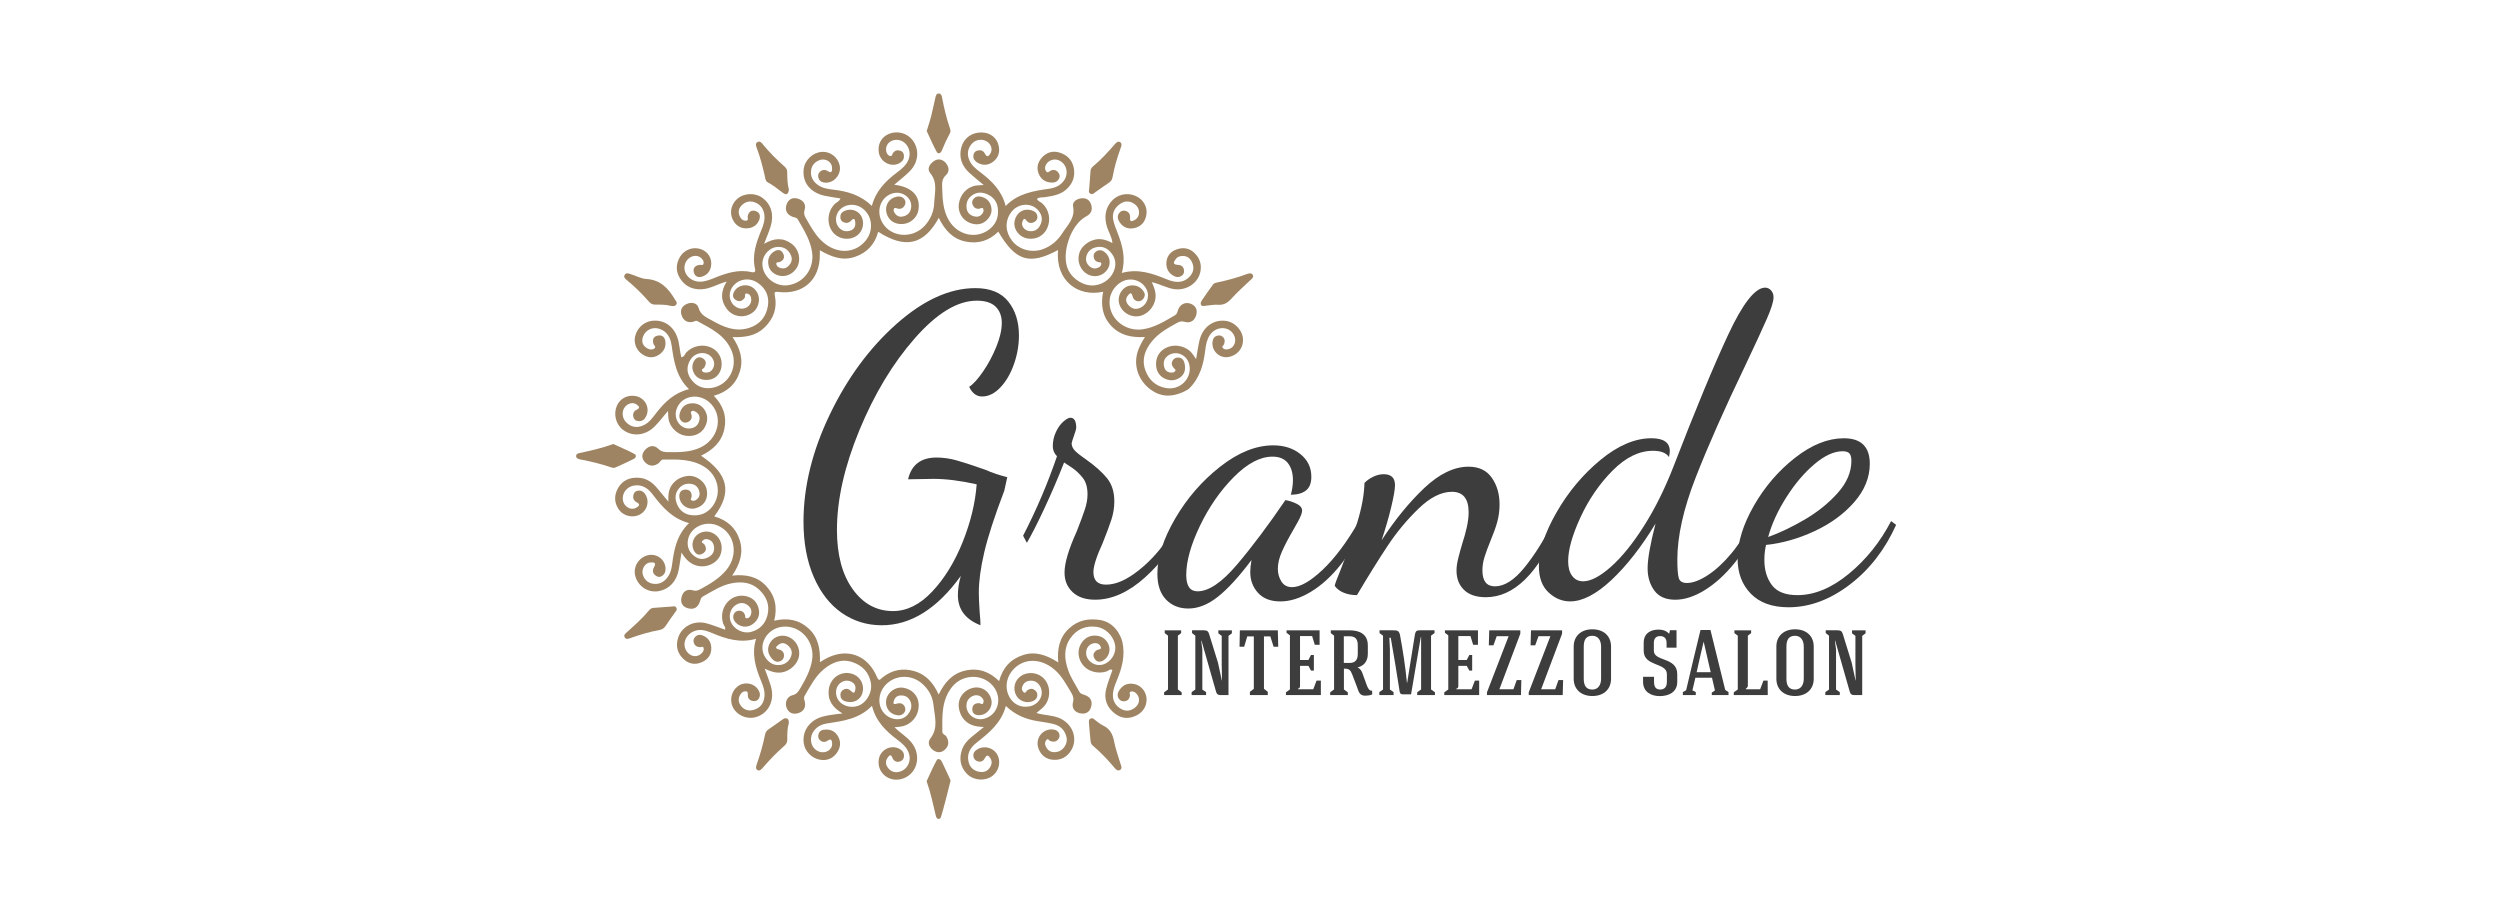 <?xml version="1.0" encoding="utf-8"?>
<!-- Generator: Adobe Illustrator 24.0.1, SVG Export Plug-In . SVG Version: 6.00 Build 0)  -->
<svg version="1.1" id="Layer_1" xmlns="http://www.w3.org/2000/svg" xmlns:xlink="http://www.w3.org/1999/xlink" x="0px" y="0px"
	 viewBox="0 0 1080 397.53" style="enable-background:new 0 0 1080 397.53;" xml:space="preserve">
<style type="text/css">
	.st0{display:none;}
	.st1{display:inline;fill:#9E8462;}
	.st2{display:inline;fill:none;}
	.st3{display:inline;}
	.st4{fill:#3D3D3D;}
	.st5{clip-path:url(#SVGID_2_);}
	.st6{clip-path:url(#SVGID_4_);fill:#3D3D3D;}
	.st7{clip-path:url(#SVGID_4_);fill:#9E8462;}
</style>
<g class="st0">
	<path class="st1" d="M333.54,295c-0.7-0.34-1.29-0.01-1.88,0.42c-1.83,1.32-3.67,2.62-5.54,3.89c-0.78,0.53-1.22,1.18-1.41,2.12
		c-0.84,4.04-1.93,8-3.33,11.89c-0.29,0.81-0.59,1.92,0.31,2.4c0.89,0.47,1.59-0.36,2.19-1.06c2.63-3.05,5.42-5.95,8.46-8.61
		c0.76-0.67,1.3-1.43,1.29-2.52c-0.01-2.26-0.05-4.52,0.61-6.72C334.25,296.1,334.28,295.36,333.54,295z"/>
	<path class="st1" d="M500.69,129.24c2.51-0.24,4.29-0.63,6.02-0.51c2.31,0.16,3.82-0.75,5.32-2.41c2.3-2.54,4.87-4.85,7.37-7.2
		c0.73-0.69,1.79-1.39,1.26-2.38c-0.53-0.98-1.77-0.56-2.68-0.23c-3.69,1.37-7.47,2.38-11.32,3.2c-0.77,0.16-1.56,0.27-2.06,0.99
		c-1.47,2.08-2.99,4.14-4.39,6.26C499.32,128.33,499.83,129.16,500.69,129.24z"/>
	<path class="st1" d="M455.51,84.15c0.85,0.39,1.45-0.35,2.08-0.79c1.69-1.19,3.36-2.4,5.08-3.54c0.86-0.57,1.46-1.23,1.65-2.3
		c0.72-4.07,1.9-8.02,3.31-11.91c0.28-0.78,0.53-1.68-0.17-2.18c-0.93-0.67-1.63,0.12-2.22,0.8c-2.73,3.1-5.48,6.18-8.68,8.82
		c-0.63,0.52-1.04,1.11-1.09,1.99c-0.12,2.25-0.33,4.5-0.56,7.48C454.91,82.63,454.47,83.67,455.51,84.15z"/>
	<path class="st1" d="M269.33,118.95c3.18,2.63,6.1,5.52,8.81,8.64c0.61,0.71,1.36,1.08,2.31,1.08c2.25,0,4.51-0.01,6.23,0.48
		c1.2,0.22,1.9,0.16,2.33-0.49c0.57-0.85-0.16-1.44-0.54-2.09c-2.6-4.42-5.78-7.87-11.45-8.21c-2.08-0.12-4.1-1.23-6.15-1.88
		c-0.92-0.29-2.01-0.82-2.61,0.3C267.75,117.74,268.65,118.39,269.33,118.95z"/>
	<path class="st1" d="M395.73,312.3c-0.44-0.91-1.51-1.54-2.06-0.55c-1.52,2.71-2.72,5.61-4.05,8.43c1.66,4.65,2.61,9.36,3.74,14.03
		c0.32,1.34,1.67,1.53,2.04,0.3c1.44-4.77,2.58-9.62,3.82-14.45c0.04-0.17-0.04-0.4-0.12-0.57
		C397.98,317.09,396.89,314.68,395.73,312.3z"/>
	<path class="st1" d="M464.94,304.17c-0.56-2.87-1.62-5.05-4.41-6.37c-1.56-0.73-2.86-2.01-4.07-2.89
		c-1.63-0.12-1.69,0.79-1.62,1.72c0.19,2.54,0.4,5.08,0.68,7.61c0.06,0.53,0.37,1.17,0.77,1.52c3.23,2.74,6.13,5.8,8.85,9.03
		c0.58,0.69,1.33,1.42,2.24,0.81c0.9-0.61,0.41-1.54,0.15-2.41C466.61,310.2,465.54,307.23,464.94,304.17z"/>
	<path class="st1" d="M287.77,249.94c-3.21,0.24-5.56,0.45-7.91,0.59c-0.9,0.05-1.44,0.57-1.95,1.18c-2.58,3.12-5.62,5.77-8.61,8.47
		c-0.65,0.59-1.56,1.22-0.99,2.19c0.55,0.96,1.53,0.56,2.38,0.25c3.79-1.37,7.66-2.5,11.63-3.23c1.17-0.21,1.91-0.82,2.54-1.79
		c1.12-1.73,2.34-3.4,3.54-5.08c0.45-0.63,1.15-1.24,0.65-2.09C288.56,249.6,287.65,249.93,287.77,249.94z"/>
	<path class="st1" d="M271.89,190.68c0.96-0.48,1.32-1.51,0.25-2.07c-2.76-1.44-5.64-2.66-8.43-3.94c-4.6,1.69-9.2,2.7-13.81,3.69
		c-0.6,0.13-1.17,0.52-1.12,1.18c0.08,0.94,0.85,1.18,1.68,1.34c4.15,0.79,8.26,1.77,12.26,3.14c0.53,0.18,1.24,0.35,1.71,0.15
		C266.95,193.07,269.44,191.91,271.89,190.68z"/>
	<path class="st1" d="M395.7,66.82c0.99-2.47,2.1-4.87,3.37-7.21c0.23-0.43,0.12-1.18-0.06-1.7c-1.41-4.1-2.42-8.3-3.21-12.56
		c-0.14-0.74-0.39-1.41-1.16-1.51c-1.03-0.13-1.28,0.75-1.46,1.51c-0.61,2.58-1.12,5.18-1.78,7.75c-0.48,1.9-1.12,3.75-1.75,5.81
		c1.3,2.75,2.51,5.64,4.02,8.37C394.26,68.36,395.33,67.76,395.7,66.82z"/>
	<path class="st1" d="M324.65,77.23c0.2,0.86,0.23,1.81,1.11,2.29c2.17,1.17,4.07,2.71,6.03,4.18c1.48,1.12,2.33,0.57,2.48-1.29
		c-0.65-2.33-0.63-4.79-0.67-7.24c-0.02-0.95-0.61-1.59-1.3-2.19c-2.95-2.59-5.7-5.37-8.22-8.39c-0.61-0.73-1.25-1.83-2.36-1.25
		c-1.12,0.59-0.6,1.71-0.26,2.61C322.83,69.62,323.78,73.42,324.65,77.23z"/>
	<line class="st2" x1="478.13" y1="167.66" x2="500.87" y2="161.96"/>
	<line class="st2" x1="456.14" y1="252.65" x2="478.45" y2="271.4"/>
	<path class="st1" d="M472.62,281.03c-2.66-0.37-4.58,0.79-5.86,3.05c-0.57,1.01-0.54,2.14,0.19,3.07c0.65,0.85,1.61,1.08,2.66,0.79
		c1.09-0.3,1.53-1.12,1.74-2.16c0.11-0.57-0.64-1.46,0.52-1.66c0.85-0.15,1.51,0.27,2.08,0.88c1.59,1.69,1.32,4.16-0.68,5.67
		c-1.73,1.31-3.64,1.54-5.53,0.45c-2.34-1.35-3.48-3.47-3.25-6.17c0.16-1.87,0.87-3.61,1.59-5.35c2.03-4.9,3.43-9.9,2.18-15.49
		c-0.01-0.05-1.68-7.27-8.57-8.66c-4.77-0.81-9.12-0.12-12.8,3.3c-3.88,3.59-4.9,8.15-4.38,13.69c-4.51-2.82-8.98-4.6-14.06-2.99
		c-5.11,1.62-8.26,5.12-9.74,10.49c-3.88-3.8-8.29-5.38-13.5-4.24c-5.26,1.15-8.4,4.76-10.76,9.66c-2.13-4.68-5.07-8.07-9.84-9.43
		c-4.69-1.34-8.95-0.44-12.77,2.59c-0.8,0.63-1.34,1.81-2.19-0.22c-3.84-9.14-12.47-11.98-21.05-7.08c-0.5,0.29-0.99,0.6-1.87,1.14
		c0.2-5.33-0.7-10.06-4.61-13.59c-3.86-3.48-8.45-4.32-13.77-3.06c1.38-5.38,0.36-10.04-3.19-13.91c-3.55-3.86-8.21-4.8-13.68-4.23
		c3.04-4.48,4.62-9.01,3.07-14.09c-1.57-5.14-5.16-8.23-10.27-9.69c7.28-9.65,5.69-17.01-5.31-24.38c4.64-2.27,8.2-5.42,9.34-10.63
		c1.12-5.14-0.41-9.5-4.22-13.47c5.29-1.45,8.83-4.58,10.42-9.61c1.57-4.96,0.12-9.46-2.89-13.95c5.1,0.18,9.47-0.52,12.95-3.95
		c3.55-3.5,5.05-7.67,4.07-12.61c-0.24-1.22-0.32-1.77,1.32-1.57c9.99,1.24,16.8-4.87,16.74-14.89c0-0.49,0-0.97,0-1.87
		c4.52,2.62,9.02,4.38,14.08,2.67c4.92-1.66,8.04-5.05,9.38-10.1c10.88,7,18.39,5.32,24.35-5.59c2.3,4.72,5.41,8.4,10.67,9.51
		c5.11,1.08,9.53-0.28,13.24-3.96c6.95,11.84,12.49,13.57,24,7.39c-1.1,12.37,8.03,19.01,18.13,16.75
		c-1.02,5.11-0.38,9.85,3.26,13.73c3.55,3.79,8.17,4.77,13.54,4.47c-1.69,2.72-3,5.22-3.41,8.08c-0.83,5.79,2.34,11.55,7.74,14.28
		c0.5,0.26,0.99,0.46,1.49,0.63c0.33,0.08,0.69,0.14,0.93,0.28c5.59,1.31,10.86-2.4,10.86-2.4c4.6-4.51,5.94-9.99,6.65-15.74
		c0.25-2.06,0.64-4.1,1.8-5.87c2.42-3.67,7.59-3.78,9.59-0.24c1.33,2.35,0.39,5.16-1.96,5.81c-0.78,0.21-1.59,0.29-2.25-0.27
		c-0.87-0.74,0.17-1.15,0.36-1.71c0.32-0.98,0.39-1.93-0.37-2.77c-0.68-0.75-1.56-0.84-2.45-0.6c-1.18,0.32-1.69,1.21-1.83,2.4
		c-0.46,3.67,2.76,6.78,6.42,6.16c3.43-0.58,5.84-3.38,5.84-6.78c0.01-3.71-3.12-7.22-6.87-7.73c-4.97-0.68-9.3,2.42-10.6,7.74
		c-0.58,2.38-0.89,4.83-1.39,7.62c-0.79-1.13-1.25-1.89-1.81-2.56c-2.1-2.47-6.02-3.5-9.17-2.44c-3.04,1.02-4.98,3.41-5.11,6.56
		c-0.11,2.64,0.84,4.89,3.27,6.16c2.16,1.13,4.4,1.06,6.42-0.38c1.93-1.37,2.23-3.41,1.77-5.56c-0.26-1.18-0.84-2.23-2.27-2.39
		c-1.07-0.12-1.93,0.2-2.51,1.16c-0.66,1.11-0.35,2.07,0.4,2.98c0.33,0.4,1.13,0.67,0.52,1.38c-0.42,0.49-1.04,0.52-1.64,0.49
		c-1.46-0.1-2.37-0.91-2.71-2.3c-0.43-1.77-0.06-3.32,1.48-4.46c3.21-2.38,7.82-0.42,8.65,3.69c1.11,5.5-3.81,10.33-9.46,9.29
		c-4.16-0.77-6.86-3.3-8.25-7.21c-1.54-4.36-0.11-8.14,2.63-11.53c2.66-3.29,6.29-5.31,9.92-7.32c1.06-0.58,1.9-0.96,3.26-0.55
		c2.35,0.71,4.08-0.5,4.69-2.84c0.54-2.07-0.26-3.72-2.37-4.46c-2.2-0.77-4.3,0.35-5.04,2.75c-0.24,0.77-0.36,1.46-1.14,1.92
		c-4.08,2.37-8.08,4.9-12.89,5.63c-7.61,1.16-14.32-4.96-13.32-12.22c0.53-3.8,3.66-7.15,7.19-7.68c3.19-0.48,6.24,1.08,7.6,3.9
		c1.43,2.96,0.06,6.46-2.93,7.55c-1.85,0.67-3.3-0.01-4.47-1.38c-0.91-1.06-1.17-2.32-0.26-3.52c0.68-0.91,1.52-1.99,2.04,0.18
		c0.29,1.19,1.16,1.88,2.34,1.92c1.05,0.03,1.85-0.62,2.31-1.58c0.61-1.3-0.07-2.3-0.88-3.19c-1.57-1.73-4.5-2.11-6.51-0.9
		c-2.31,1.39-3.42,4.36-2.58,6.94c0.99,3.03,4.12,5.09,7.33,4.8c3.55-0.32,6.68-3.5,7.17-7.19c0.29-2.18-0.36-4.18-1.47-6.54
		c3.53,0.8,6.16,2.47,9.2,2.83c4.77,0.57,9.3-2.36,10.3-6.89c0.67-3.04-0.21-5.66-2.46-7.78c-1.98-1.86-4.39-2.21-6.88-1.4
		c-2.42,0.8-4.05,2.54-4.28,5.15c-0.2,2.29,0.65,4.27,2.76,5.49c1.09,0.63,2.25,0.78,3.35,0.04c0.91-0.62,1.16-1.56,0.89-2.61
		c-0.31-1.23-1.18-1.74-2.39-1.79c-2.55-0.11-1.48-1.45-0.75-2.47c0.52-0.73,1.4-1.02,2.34-1.1c1.93-0.16,3.22,0.75,4.03,2.39
		c1.09,2.2,0.69,4.26-0.99,5.98c-2.71,2.77-5.94,2.3-9.06,1.01c-5.77-2.38-11.55-4.41-18.12-2.57c1.64-5.61,0.4-10.6-1.47-15.54
		c-0.73-1.93-1.59-3.85-1.97-5.85c-0.53-2.78,0.68-5.03,3.05-6.54c1.85-1.18,3.78-1.01,5.55,0.23c2.41,1.69,2.41,5.16,0.02,6.42
		c-0.82,0.43-1.98,1.05-1.84-0.83c0.11-1.49-0.48-2.52-1.94-2.87c-1.04-0.25-1.98,0.17-2.55,1.07c-0.79,1.25-0.4,2.47,0.36,3.59
		c1.44,2.14,3.58,2.82,5.95,2.27c2.76-0.64,4.34-2.63,4.76-5.41c0.49-3.22-1.34-6.23-4.46-7.55c-3.49-1.48-7.49-0.51-9.85,2.49
		c-2.48,3.15-2.64,6.63-1.42,10.34c0.65,1.98,1.88,3.79,2.05,6.14c-1.55-0.8-2.92-1.35-4.41-1.52c-3.72-0.43-7.78,2.11-8.86,5.52
		c-1.07,3.35,0.39,7.04,3.4,8.61c2.77,1.44,6.12,0.61,7.85-1.95c1.54-2.28,1.12-5.19-0.96-6.93c-1-0.83-2.11-1.12-3.28-0.51
		c-0.82,0.43-1.34,1.19-1.26,2.18c0.09,1.21,0.74,1.99,1.93,2.3c0.42,0.11,1.09-0.15,1.14,0.57c0.05,0.64-0.38,1.14-0.89,1.43
		c-1.33,0.77-2.62,0.7-3.81-0.34c-1.22-1.07-1.7-2.44-1.3-3.99c0.47-1.85,1.73-3.1,3.56-3.6c2.27-0.62,4.32-0.1,5.95,1.64
		c1.78,1.91,2.6,4.14,1.91,6.77c-0.95,3.64-4.18,6.36-8.07,6.81c-4.08,0.47-8.66-2.2-10.59-6.15c-3.1-6.34,0.96-18.4,7.23-21.58
		c1.78-0.91,2.56-2.42,2.03-4.41c-0.53-1.97-1.86-3.03-3.91-2.83c-1.96,0.19-3.82,1.38-3.43,3.31c0.94,4.68-2.29,7.48-4.33,10.73
		c-1.83,2.92-4.48,5.22-7.88,6.43c-4.4,1.57-9.49,0.19-12.27-3.36c-2.76-3.53-2.98-7.72-0.6-11.24c2.68-3.95,8.3-4.43,11.18-0.92
		c1.51,1.85,1.77,3.9,0.58,6.05c-0.91,1.64-2.31,2.39-4.17,2.17c-2.15-0.26-3.56-2.22-2.81-3.92c0.31-0.72,0.64-1.64,1.55-0.35
		c0.8,1.12,1.98,1.25,3.15,0.63c0.95-0.51,1.41-1.4,1.22-2.48c-0.24-1.32-1.19-1.91-2.43-2.27c-3.02-0.89-5.87,0.85-6.64,4.11
		c-0.78,3.29,1.7,6.72,5.25,7.26c3.35,0.51,6.36-1.07,7.77-4.09c1.61-3.44,0.81-7.53-1.95-10.01c-0.69-0.62-1.72-0.85-2.15-1.82
		c0.98-0.79,2.12-0.52,3.16-0.68c3.02-0.47,6.08-0.9,8.5-3.01c2.67-2.31,3.8-5.3,3.14-8.74c-0.63-3.27-2.8-5.38-6.01-6.26
		c-2.73-0.75-5.11,0.13-6.92,2.22c-1.75,2.03-2.18,4.39-0.94,6.87c1.02,2.05,2.81,2.97,5.03,3.05c1.27,0.04,2.34-0.44,2.92-1.63
		c0.5-1.01,0.18-1.96-0.56-2.7c-0.86-0.86-1.88-0.97-2.96-0.37c-0.55,0.3-1.09,1.04-1.72,0.1c-0.42-0.62-0.46-1.28-0.26-1.98
		c0.61-2.07,3.18-3.26,5.27-2.44c3.3,1.31,4.34,5.39,2.1,8.37c-1.45,1.92-3.49,2.78-5.83,3.11c-6.32,0.91-12.63,1.88-17.47,6.95
		c-1.54-6.22-5.65-10.13-10.25-13.65c-1.65-1.26-3.29-2.54-4.21-4.47c-1-2.1-1-4.26,0.31-6.18c1.1-1.62,2.73-2.52,4.82-2.27
		c2.73,0.32,4.51,3.17,3.27,5.33c-0.6,1.04-1.35,1.99-2.25,0.22c-0.65-1.28-1.7-1.59-2.96-1.28c-1.08,0.26-1.67,1.13-1.71,2.17
		c-0.05,1.3,0.73,2.21,1.84,2.81c2.13,1.15,4.21,0.95,6.1-0.47c2.09-1.57,2.78-3.78,2.26-6.3c-0.69-3.31-3.31-5.37-6.77-5.47
		c-3.92-0.11-7.2,2.18-8.23,5.88c-1.15,4.13,0.18,7.57,3.23,10.39c1.7,1.57,3.54,2.99,5.74,4.85c-1.44,0.11-2.28,0.12-3.11,0.24
		c-3.6,0.53-6.4,3.57-6.9,7.48c-0.4,3.08,1.32,6.22,4.21,7.42c2.43,1.01,4.88,0.98,6.9-0.89c1.68-1.55,2.5-3.5,1.81-5.86
		c-0.62-2.12-2.11-3.27-4.18-3.72c-1.14-0.25-2.17,0.07-2.9,1.02c-0.59,0.77-0.63,1.68-0.18,2.51c0.56,1.04,1.46,1.56,2.7,1.32
		c0.51-0.1,1.14-0.7,1.48,0.15c0.27,0.68,0.01,1.34-0.44,1.92c-0.83,1.06-1.94,1.35-3.17,1.04c-1.65-0.42-2.81-1.41-3.07-3.19
		c-0.3-2.11,0.31-3.88,2.06-5.2c1.95-1.46,4.05-1.44,6.15-0.54c2.55,1.09,4.07,3.07,4.35,5.86c0.35,3.51-0.87,6.42-3.74,8.49
		c-5.19,3.75-12.36,2.07-15.85-3.64c-2.47-4.04-2.66-8.58-2.8-13.11c-0.06-1.91-0.22-3.71,1.58-5.33c1.52-1.38,1.12-3.53-0.35-5.04
		c-1.29-1.32-2.97-1.62-4.56-0.51c-1.69,1.18-2.89,3.11-1.49,4.79c3.16,3.8,1.75,8.04,1.62,12.08c-0.11,3.35-1.47,6.52-3.81,9.1
		c-4.42,4.88-12.21,4.88-16.17,0.02c-3.74-4.6-2.23-11.17,2.98-12.93c4.09-1.39,8.32,1.76,7.71,5.75c-0.28,1.85-1.39,3.01-3.2,3.43
		c-1.37,0.32-2.54-0.07-3.34-1.29c-0.32-0.49-0.68-1.04-0.41-1.65c0.35-0.78,0.94-0.37,1.49-0.22c1.2,0.33,2.18-0.15,2.8-1.12
		c0.56-0.88,0.53-1.92-0.18-2.76c-0.76-0.92-1.78-1.1-2.93-0.88c-3.15,0.6-4.97,3.54-4.09,6.67c0.82,2.91,3.3,4.55,6.54,4.32
		c3.13-0.22,5.8-2.66,6.27-5.72c0.85-5.54-2.59-9.21-9.74-10.07c2.21-1.9,4.39-3.54,6.28-5.46c3.54-3.62,3.91-8.67,1.14-12.39
		c-2.15-2.89-6.13-3.98-9.52-2.6c-2.98,1.21-4.6,4.12-4.11,7.38c0.63,4.2,5.39,6.43,8.75,4.13c1.1-0.75,1.51-1.76,1.33-3.05
		c-0.12-0.88-0.66-1.44-1.46-1.69c-1.13-0.36-2.1-0.1-2.89,0.88c-0.37,0.46-0.28,1.59-1.32,1.21c-0.9-0.33-1.31-1.14-1.45-2.07
		c-0.32-2.12,1.21-4.02,3.48-4.33c4.05-0.55,7.08,3.72,5.55,7.79c-0.88,2.34-2.73,3.81-4.63,5.23c-4.62,3.46-8.55,7.44-10.14,13.47
		c-4.44-4.3-9.71-5.87-15.4-6.52c-2.23-0.25-4.51-0.56-6.41-1.99c-1.87-1.4-2.86-3.24-2.63-5.6c0.21-2.04,1.38-3.45,3.24-4.23
		c2.42-1.02,5.17,0.57,5.2,3.02c0.01,1.02,0.11,2.51-1.74,1.34c-1.14-0.72-2.28-0.6-3.22,0.37c-0.77,0.79-0.79,1.83-0.36,2.76
		c0.56,1.21,1.7,1.54,2.96,1.52c3.45-0.05,6.16-3.54,5.4-6.96c-0.73-3.3-3.81-5.64-7.13-5.42c-3.69,0.25-6.89,3.29-7.32,6.96
		c-0.62,5.27,2.58,9.39,8.4,10.68c2.08,0.46,4.2,0.71,6.37,1.06c-0.49,1.28-1.56,1.53-2.24,2.2c-2.93,2.88-3.41,7.76-1.03,11.1
		c1.98,2.78,5.84,3.74,8.97,2.23c2.86-1.38,4.16-4.81,2.96-7.8c-1.03-2.57-3.94-3.82-6.6-2.86c-1.09,0.4-1.94,0.97-2.08,2.22
		c-0.1,0.94,0.1,1.83,0.96,2.31c1.13,0.64,2.33,0.63,3.25-0.37c1.55-1.68,1.7-0.25,1.77,0.82c0.14,2.05-1.09,3.08-2.99,3.31
		c-3.26,0.39-5.66-3.17-4.46-6.54c1.46-4.13,6.95-5.37,10.6-2.4c3.86,3.14,4.25,8.97,0.86,12.94c-4.76,5.58-12.67,5.2-18.34-0.9
		c-2.3-2.48-3.88-5.44-5.55-8.34c-0.61-1.05-0.88-1.96-0.48-3.29c0.67-2.23-0.48-3.83-2.67-4.51c-2.31-0.72-3.96,0.35-4.62,2.48
		c-0.66,2.12,0.14,3.87,2.34,4.77c0.79,0.32,1.73,0.22,2.27,1.17c2.4,4.18,5.01,8.25,5.7,13.18c0.9,6.41-3.18,12.13-9.47,13.17
		c-5.67,0.94-11.18-4.05-10.46-9.48c0.4-3.01,2.94-5.64,5.77-5.87c2.65-0.22,4.58,0.9,5.65,3.37c0.72,1.67,0.18,3.1-1.01,4.3
		c-0.99,1-2.24,1.19-3.55,0.68c-0.67-0.26-1.23-0.79-1.31-1.48c-0.1-0.91,0.78-0.61,1.26-0.79c1.77-0.64,2.24-1.99,1.45-3.52
		c-0.87-1.68-2.38-1.57-3.77-0.62c-1.69,1.14-2.42,2.79-2.18,4.85c0.27,2.31,1.6,3.76,3.69,4.55c2.89,1.08,6.24-0.27,7.83-3.09
		c1.76-3.13,0.86-7.29-2.14-9.52c-3.48-2.59-7.08-2.33-11.07,0.03c0.99-2.6,1.92-4.73,2.61-6.95c1.47-4.69,0.28-8.83-3.13-11.43
		c-2.99-2.28-7.63-2.11-10.37,0.39c-2.64,2.41-3.16,6.2-1.22,9.1c1.33,1.98,3.2,2.83,5.57,2.63c2.17-0.18,3.73-1.31,4.54-3.27
		c0.63-1.53,0.37-3.06-1.39-3.64c-1.72-0.57-2.82,0.29-3.19,2.06c-0.14,0.65,0.57,1.75-0.78,1.82c-0.95,0.05-1.7-0.49-2.18-1.3
		c-1.02-1.72-0.93-3.39,0.5-4.85c1.44-1.48,3.22-1.94,5.15-1.29c2.23,0.76,3.53,2.43,3.93,4.76c0.38,2.22-0.27,4.27-1.1,6.3
		c-2.06,5.04-3.91,10.13-2.6,15.73c0.31,1.33-0.38,1.53-1.48,1.28c-5.17-1.18-9.93,0.36-14.62,2.25c-2.01,0.81-4.01,1.67-6.24,1.6
		c-3.89-0.12-6.73-3.43-5.87-6.84c0.79-3.16,4.47-4.61,6.63-2.6c0.59,0.55,1.06,1.21,0.91,2.07c-0.19,1.09-1.08,0.52-1.67,0.61
		c-1.81,0.27-2.71,1.35-2.24,3.08c0.48,1.76,1.98,2.14,3.56,1.56c1.88-0.7,3.02-2.14,3.35-4.16c0.49-2.99-1.15-5.73-4.03-6.76
		c-3.15-1.13-6.71,0.12-8.44,3.06c-1.69,2.87-1.76,5.88,0.02,8.68c2,3.16,5.03,4.58,8.79,4.35c3.44-0.21,6.38-2.15,9.94-3.08
		c-2.45,3.98-2.54,7.59,0.09,11.06c1.84,2.44,5.07,3.45,7.92,2.59c2.82-0.86,4.49-2.76,4.91-5.67c0.38-2.6-1.25-5.3-3.6-6.16
		c-2.29-0.84-5.04,0.04-6.24,2.05c-0.8,1.34-0.85,2.73,0.61,3.59c1.37,0.82,2.63,0.42,3.55-0.97c0.36-0.55-0.35-1.95,1.03-1.63
		c1.18,0.28,1.6,1.37,1.6,2.55c-0.01,2.42-2.68,4.13-5.1,3.29c-3.32-1.15-4.6-5.25-2.59-8.32c2.2-3.36,6.67-4.24,10.16-1.93
		c3.26,2.15,4.79,5.29,4.25,9.11c-0.64,4.57-3.27,7.78-7.76,9.14c-5.35,1.62-10.08-0.37-14.6-2.96c-2.21-1.27-4.7-2.09-5.56-5.19
		c-0.55-1.97-2.85-2.38-4.78-1.52c-1.94,0.87-2.76,2.51-2.01,4.63c0.72,2.03,2.21,2.95,4.37,2.61c0.66-0.1,1.26-0.73,1.96-0.35
		c5.44,2.98,11.19,5.67,13.75,11.91c2.71,6.61-1.18,13.87-8.01,14.93c-3.49,0.54-6.44-0.76-8.44-3.7c-1.72-2.52-1.67-5.2,0-7.76
		c2.02-3.09,6.52-3.42,8.58-0.64c0.95,1.28,1.15,2.7,0.44,4.17c-0.51,1.05-1.32,1.71-2.53,1.74c-0.69,0.01-1.46,0.08-1.87-0.61
		c-0.46-0.78,0.5-0.87,0.77-1.29c0.86-1.32,1.04-2.67-0.31-3.66c-1.3-0.96-2.69-0.66-3.58,0.7c-0.77,1.17-1.07,2.5-0.65,3.95
		c0.76,2.63,2.8,4.02,5.85,3.89c2.92-0.12,5.12-2.1,5.64-5.09c0.57-3.28-1-6.41-3.95-7.85c-3.34-1.63-7.52-0.84-10.07,1.81
		c-0.63,0.65-0.78,1.81-2.08,2.02c-0.69-2.69-0.67-5.48-1.61-8.07c-1.69-4.65-5.62-7.18-10.29-6.56c-3.24,0.44-5.92,2.96-6.67,6.28
		c-0.61,2.72,0.55,5.6,2.96,7.2c2.06,1.36,4.25,1.59,6.39,0.28c1.99-1.22,3.12-3.03,2.82-5.44c-0.21-1.72-1.25-2.75-3.04-2.4
		c-1.83,0.36-2.27,1.63-1.75,3.36c0.18,0.59,1.18,1.12,0.4,1.78c-0.72,0.62-1.72,0.55-2.54,0.15c-2.08-0.99-2.84-2.66-2.08-4.87
		c0.94-2.74,3.97-4.12,6.75-3.11c3.06,1.11,4.32,3.61,4.75,6.58c0.91,6.36,1.85,12.68,7,17.61c-5.81,1.44-9.61,5.04-12.94,9.28
		c-1.63,2.08-3.09,4.35-5.71,5.4c-2.1,0.84-4.08,0.66-5.86-0.71c-1.58-1.22-2.39-2.86-2.06-4.92c0.43-2.73,3.48-4.34,5.51-2.88
		c0.8,0.57,1.75,1.3,0.07,2.08c-1.25,0.58-1.68,1.66-1.36,2.95c0.27,1.05,1.02,1.62,2.16,1.66c1.49,0.05,2.37-0.73,2.98-1.99
		c1.69-3.55-0.58-7.61-4.57-8.15c-3.15-0.43-5.99,1.13-7.21,3.96c-1.44,3.34-0.43,7.4,2.39,9.6c3.79,2.95,9.09,2.47,12.84-1.33
		c1.81-1.84,3.38-3.92,5.33-6.22c0.08,1.43,0.06,2.32,0.18,3.18c0.44,3.21,3.37,6.18,6.59,6.76c3.46,0.62,6.64-0.7,8.07-3.53
		c1.18-2.34,1.28-4.76-0.3-7c-1.37-1.95-3.38-2.72-5.68-2.38c-2.13,0.31-3.47,1.65-4.1,3.75c-0.38,1.25-0.32,2.35,0.6,3.28
		c0.78,0.78,1.81,0.88,2.74,0.39c1.15-0.61,1.66-1.64,1.27-2.97c-0.13-0.46-0.47-0.94,0.08-1.32c0.59-0.41,1.14-0.07,1.64,0.22
		c1.4,0.79,1.81,2.06,1.44,3.53c-0.45,1.79-1.65,2.88-3.51,3.12c-4.01,0.53-7.05-3.73-5.6-7.81c2.04-5.73,9.7-6.72,14.03-1.81
		c4.77,5.41,2.57,13.95-4.41,17.27c-4.15,1.97-8.58,1.92-13.02,1.89c-1.5-0.01-2.74-0.14-3.96-1.35c-1.65-1.64-3.64-1.31-5.23,0.35
		c-1.64,1.72-1.56,3.66,0.09,5.23c1.61,1.53,3.54,1.55,5.36,0.13c0.6-0.47,0.83-1.39,1.79-1.4c5.72-0.04,11.51-0.25,16.6,2.99
		c5.52,3.51,6.97,10.67,3.25,15.72c-2.09,2.84-5.01,4.05-8.53,3.65c-2.78-0.32-4.75-1.86-5.8-4.42c-0.92-2.23-0.85-4.42,0.82-6.37
		c1.34-1.57,3.07-2.07,5.05-1.74c1.63,0.27,2.61,1.33,3.05,2.86c0.35,1.21,0.18,2.34-0.85,3.23c-0.55,0.48-1.16,0.8-1.88,0.62
		c-1.22-0.3-0.34-1.05-0.31-1.62c0.11-1.82-0.82-2.9-2.58-2.83c-1.8,0.07-2.54,1.35-2.35,3.08c0.34,3.11,3.39,5.19,6.43,4.44
		c3.48-0.86,5.27-3.76,4.57-7.42c-0.66-3.46-4.39-6.08-7.94-5.54c-2.32,0.35-4.3,1.33-5.79,3.21c-1.45,1.82-1.86,3.97-1.66,7.11
		c-1.97-2.37-3.31-4.02-4.69-5.64c-1.92-2.26-4.28-3.83-7.31-3.99c-3.47-0.18-6.42,0.98-8.23,4.13c-1.59,2.78-1.63,5.65,0.12,8.39
		c1.9,2.96,5.91,3.88,8.86,2.14c2.59-1.53,3.6-4.84,2.27-7.44c-0.62-1.22-1.56-2.12-2.98-2.06c-1.02,0.05-1.88,0.68-2.12,1.77
		c-0.29,1.28,0.07,2.28,1.33,2.95c1.81,0.94,0.69,1.68-0.3,2.24c-2.06,1.16-4.83-0.46-5.26-3.04c-0.47-2.8,1.54-5.47,4.45-5.94
		c3.37-0.54,5.69,1.18,7.55,3.64c3.81,5.03,7.89,9.69,14.56,11.45c-4.29,4.08-5.67,9.04-6.48,14.28c-0.36,2.32-0.44,4.73-1.71,6.82
		c-1.32,2.17-3.23,3.53-5.83,3.32c-2.1-0.17-3.68-1.34-4.46-3.38c-0.85-2.22,0.62-5.03,2.85-5.22c1.06-0.09,2.77-0.2,1.59,1.84
		c-0.68,1.18-0.66,2.28,0.34,3.2c0.76,0.71,1.73,1.03,2.71,0.45c1.23-0.72,1.64-1.88,1.55-3.27c-0.26-3.79-4.06-6.23-7.72-4.94
		c-3.46,1.21-5.38,4.81-4.41,8.27c1.18,4.22,5.33,6.8,9.57,5.94c4.14-0.84,6.98-3.89,7.87-8.57c0.4-2.09,0.68-4.19,1.11-6.9
		c1.8,2.98,3.76,4.79,6.64,5.4c3.48,0.74,7.32-0.98,8.78-3.97c1.41-2.89,0.76-6.4-1.54-8.38c-2.14-1.84-5.12-1.97-7.36-0.33
		c-1.96,1.43-2.67,4.13-1.61,6.33c0.75,1.56,1.96,2.34,3.58,1.42c1.55-0.89,1.7-2.27,0.68-3.77c-0.3-0.45-1.58-0.58-0.65-1.48
		c0.57-0.55,1.33-0.75,2.19-0.48c1.39,0.44,2.13,1.43,2.34,2.76c0.28,1.69-0.27,3.12-1.75,4.09c-2.03,1.34-4.12,1.37-6.06-0.07
		c-2.24-1.67-3.17-4.02-2.6-6.77c1.05-5.11,7.2-7.81,12.24-5.43c6.69,3.16,8.16,11.74,3.08,17.81c-2.72,3.24-6.24,5.38-9.88,7.37
		c-1.1,0.6-2.02,1.15-3.52,0.7c-2.32-0.69-4.04,0.47-4.56,2.93c-0.46,2.16,0.45,3.69,2.59,4.29c2.39,0.67,4.03-0.3,4.81-2.63
		c0.28-0.84,0.43-1.68,1.33-2.17c3.71-2.01,7.23-4.44,11.49-5.24c4.06-0.76,7.91-0.37,11.04,2.61c2.87,2.74,4.32,6.08,3.33,10.13
		c-0.87,3.56-3.09,5.88-6.64,6.82c-3.13,0.83-6.83-1.02-8.08-3.96c-1.04-2.44-0.23-5.43,1.91-6.83c1.64-1.07,3.33-1.16,4.93,0.1
		c1.3,1.03,1.74,2.35,1.13,3.94c-0.26,0.68-0.77,1.2-1.5,1.28c-0.95,0.09-0.61-0.77-0.77-1.25c-0.39-1.15-1.16-1.8-2.4-1.81
		c-0.98,0-1.73,0.53-2.12,1.37c-0.49,1.06-0.26,2.09,0.46,3.04c1.68,2.19,4.88,2.69,7.14,0.99c2.06-1.55,3.01-3.62,2.38-6.21
		c-0.7-2.88-2.6-4.62-5.47-5.11c-6.07-1.03-10.8,5.09-8.74,11.21c0.25,0.74,1.1,1.36,0.69,2.34c-2.61-0.9-5.07-1.94-7.63-2.59
		c-4.77-1.21-9.55,1.21-11.09,5.53c-1.15,3.23-0.62,6.25,1.88,8.7c2.19,2.15,4.83,2.65,7.62,1.39c2.43-1.1,3.84-3.03,3.71-5.83
		c-0.11-2.28-1.21-3.92-3.31-4.82c-1.06-0.45-2.13-0.45-3.03,0.4c-0.69,0.66-0.97,1.51-0.69,2.43c0.35,1.15,1.18,1.74,2.4,1.83
		c0.56,0.04,1.44-0.66,1.6,0.55c0.1,0.75-0.29,1.32-0.77,1.84c-1.66,1.79-4.3,1.57-5.9-0.49c-2.14-2.76-0.87-6.71,2.64-8.27
		c2.6-1.16,5.04-0.32,7.41,0.68c5.58,2.36,11.22,4.14,17.66,2.32c-1.88,6.16-0.2,11.56,2,16.88c0.83,2.01,1.58,4.04,1.37,6.27
		c-0.27,2.88-1.84,4.8-4.61,5.46c-2.21,0.53-4.16-0.35-5.27-2.35c-0.82-1.48-0.56-3.05,0.58-4.4c0.48-0.57,1.12-0.83,1.83-0.79
		c0.82,0.05,0.78,0.7,0.77,1.31c-0.03,1.35,0.53,2.29,1.91,2.58c1.06,0.22,2.01-0.08,2.55-1.03c0.7-1.24,0.44-2.45-0.35-3.6
		c-1.85-2.71-5.75-3.24-8.33-1.11c-2.42,1.99-3.16,5.48-1.77,8.29c1.57,3.17,5.47,4.91,9,4.01c5.23-1.33,7.96-6.62,6.29-12.42
		c-0.63-2.2-1.52-4.33-2.51-7.1c2.59,1.23,4.62,1.84,6.83,1.51c3.43-0.52,6.53-3.47,6.99-6.71c0.46-3.22-1.38-6.42-4.36-7.61
		c-2.56-1.02-5.57-0.19-7.08,2.07c-1.48,2.23-1.32,4.49,0.37,6.54c0.83,1.01,1.93,1.77,3.36,1.25c1-0.36,1.63-1.16,1.66-2.24
		c0.05-1.38-0.78-2.22-2.05-2.53c-2.03-0.5-0.89-1.29-0.16-1.89c1.14-0.94,2.4-0.82,3.53,0.07c1.41,1.12,2.21,2.54,1.58,4.39
		c-0.69,2.04-2.17,3.31-4.27,3.64c-2.61,0.41-4.62-0.78-6.05-2.87c-3.38-4.93,0.46-11.85,6.89-12.47c7.2-0.7,13.03,5.97,11.81,13.45
		c-0.68,4.18-2.68,7.77-4.77,11.36c-0.75,1.29-1.45,2.33-3.15,2.73c-2.16,0.52-3.12,2.93-2.32,5c0.81,2.09,2.51,2.81,4.55,2.24
		c2.16-0.61,3.24-2.2,2.79-4.51c-0.17-0.85-0.62-1.59-0.08-2.52c2.25-3.81,4.23-7.83,7.74-10.71c3.46-2.84,7.32-4.31,11.78-2.7
		c3.9,1.41,6.37,4.18,7.12,8.33c0.59,3.26-1.35,7.19-4.27,8.74c-2.63,1.39-6.24,0.88-8.2-1.16c-2.33-2.43-2.02-6.38,0.63-7.95
		c1.39-0.83,2.84-0.81,4.21-0.04c1.02,0.57,1.55,1.55,1.38,2.73c-0.15,0.97-0.28,2.3-1.72,0.88c-0.94-0.93-1.98-1.25-3.19-0.5
		c-0.96,0.6-1.24,1.5-1.06,2.55c0.26,1.53,1.44,2.01,2.76,2.25c2.81,0.52,5.27-0.92,6.04-3.5c0.92-3.1-0.61-6.36-3.56-7.55
		c-4.52-1.83-9.37,1.17-9.96,6.15c-0.51,4.27,1.53,7.22,5.54,9.57c-2.33,0.3-4,0.43-5.63,0.75c-1.73,0.34-3.46,0.7-5.04,1.59
		c-3.57,1.99-5.49,5.69-4.9,9.62c0.5,3.32,3.23,6.1,6.64,6.65c2.79,0.45,5.08-0.54,6.68-2.82c1.39-1.97,1.75-4.17,0.55-6.41
		c-1.07-2-2.74-2.99-5.06-2.92c-1.29,0.04-2.37,0.38-2.83,1.67c-0.3,0.86-0.27,1.78,0.43,2.49c0.97,0.98,2.14,1.03,3.22,0.28
		c1.52-1.06,1.67,0.06,1.77,1.07c0.24,2.53-2.56,4.32-5.22,3.37c-3.5-1.26-4.4-5.84-1.72-8.85c1.23-1.38,2.84-2.17,4.62-2.44
		c6.59-1.01,13.23-1.82,18.33-7.14c1.56,6.29,5.58,10.15,10.12,13.58c1.83,1.38,3.57,2.8,4.51,4.97c1.47,3.39-0.25,7.14-3.69,7.99
		c-1.94,0.48-3.52-0.19-4.64-1.79c-0.86-1.24-0.94-2.63-0.02-3.86c0.51-0.67,1.25-1.88,1.96,0.05c0.44,1.21,1.55,1.83,2.87,1.48
		c1-0.27,1.68-0.97,1.76-2.12c0.09-1.35-0.53-2.23-1.65-2.89c-3.36-1.98-7.75,0.09-8.45,3.99c-0.91,5.11,3.57,9.27,8.74,8.11
		c6.53-1.46,8.8-9.34,4.29-14.84c-1.82-2.23-4.34-3.67-6.77-6.03c1.34-0.15,2.21-0.17,3.05-0.35c4.1-0.89,6.87-4.59,6.69-8.84
		c-0.15-3.49-2.66-6.16-6.31-6.71c-2.91-0.44-6.01,1.7-6.67,4.59c-0.62,2.68,0.77,5.38,3.27,6.2c1.33,0.43,2.72,0.64,3.82-0.62
		c0.65-0.75,0.72-1.65,0.32-2.49c-0.66-1.4-1.85-1.66-3.23-1.24c-1.76,0.55-1.34-0.61-1.05-1.42c0.43-1.22,1.38-1.87,2.71-1.9
		c1.49-0.03,2.71,0.5,3.5,1.79c0.97,1.57,0.9,3.2,0.04,4.78c-1.22,2.21-3.16,3.2-5.65,2.98c-2.85-0.25-5.43-2.46-6.2-5.19
		c-1.09-3.87,0.55-7.94,4.11-10.2c3.82-2.42,8.88-2.07,12.41,0.86c2.78,2.31,4.53,5.32,4.87,8.84c0.44,4.52,2.1,9.18-1.28,13.49
		c-1.24,1.58-0.44,3.48,1.16,4.65c1.6,1.18,3.35,1.14,4.83-0.31c1.55-1.52,1.55-3.28,0.51-5.1c-0.43-0.76-1.64-0.91-1.66-1.96
		c-0.07-6.32-0.35-12.72,3.92-18.05c4.16-5.19,12.15-5.36,16.34-0.47c4.11,4.79,2.21,11.88-3.56,13.29
		c-3.91,0.96-7.55-2.22-6.95-6.08c0.43-2.79,3.79-4.36,5.81-2.71c0.72,0.59,1.23,1.35,0.92,2.32c-0.37,1.15-1.15,0.2-1.7,0.19
		c-1.69-0.03-2.73,0.74-2.76,2.37c-0.02,1.84,1.18,2.55,2.95,2.46c3.09-0.16,5.37-3.14,4.71-6.21c-0.71-3.32-3.79-5.43-7.02-4.83
		c-4,0.74-6.64,4.28-6.03,8.12c0.37,2.31,1.34,4.3,3.25,5.76c1.83,1.41,3.99,1.82,6.81,1.91c-2,1.61-3.51,2.82-5.01,4.04
		c-1.71,1.39-3.09,3.04-3.81,5.16c-1.21,3.56-0.64,6.82,1.95,9.58c2.14,2.28,5.85,2.95,8.75,1.76c3.56-1.46,5.25-5.63,3.68-9.08
		c-1.32-2.89-4.89-4.14-7.74-2.72c-1.23,0.61-2.16,1.47-2.03,2.94c0.09,1.04,0.72,1.81,1.78,2.13c1.39,0.42,2.32-0.26,2.91-1.39
		c0.79-1.53,1.48-0.89,2.09,0.04c0.62,0.94,0.79,1.95,0.27,3.07c-0.85,1.86-2.32,2.76-4.24,2.54c-2.44-0.28-4.19-1.66-4.76-4.17
		c-0.76-3.34,0.88-5.75,3.33-7.67c5.03-3.93,9.9-7.96,11.67-14.69c3.74,3.63,7.97,5.31,12.63,6.08c2.13,0.35,4.28,0.64,6.38,1.14
		c2.94,0.7,4.84,2.58,5.42,5.59c0.46,2.39-1.35,5.11-3.72,5.63c-2.22,0.49-3.87-0.26-4.76-2.42c-0.33-0.79-0.23-1.55,0.27-2.24
		c0.75-1.03,1.11,0.16,1.64,0.32c1.1,0.34,2.13,0.43,3.01-0.48c0.67-0.69,0.92-1.54,0.58-2.45c-0.43-1.12-1.29-1.61-2.51-1.73
		c-4.17-0.41-7.28,3.61-5.82,7.64c1,2.77,3.08,4.37,5.97,4.56c3.09,0.2,5.56-1.17,7.18-3.83c2.88-4.75,0.47-10.89-5-13.05
		c-2.84-1.12-5.93-1.01-8.99-1.93c1.09-0.94,2.13-1.67,2.98-2.58c2.82-3.04,2.88-8.04,0.2-11.09c-2.32-2.65-6.48-3.18-9.4-1.2
		c-2.48,1.68-3.33,4.89-2.01,7.58c1.18,2.4,3.97,3.52,6.52,2.61c1.08-0.39,1.92-1.05,2.07-2.27c0.13-1.08-0.35-1.89-1.29-2.45
		c-0.99-0.59-1.86-0.33-2.73,0.29c-0.47,0.33-0.72,1.49-1.57,0.66c-0.56-0.56-0.76-1.34-0.44-2.19c0.5-1.31,1.37-2.11,2.8-2.3
		c1.87-0.26,3.3,0.47,4.26,2.03c2.02,3.28-0.16,7.53-4.2,8.25c-3.3,0.59-6.1-0.65-7.84-3.46c-1.98-3.2-1.71-7.4,0.67-10.53
		c4.13-5.42,11.42-5.76,17.23-0.81c2.99,2.55,4.76,5.99,6.74,9.26c0.72,1.19,1.14,2.28,0.73,3.82c-0.58,2.2,0.45,3.96,2.73,4.48
		c2.17,0.49,3.92-0.27,4.56-2.62c0.67-2.46-0.49-4.04-2.73-4.77c-0.88-0.29-1.61-0.45-2.09-1.34c-1.53-2.86-3.39-5.54-4.45-8.65
		c-1.5-4.38-1.86-8.73,0.89-12.74c2.5-3.64,6.13-5.17,10.51-4.61c3.49,0.45,6.51,3.33,7.37,6.81c0.77,3.08-0.8,6.42-3.72,7.93
		c-2.3,1.18-5.03,0.65-6.7-1.3c-2.04-2.39-1.18-6,1.62-6.75c1.29-0.35,2.48,0,3.05,1.17c0.7,1.44-0.9,1.12-1.5,1.53
		c-1.27,0.85-1.71,1.99-0.97,3.28c0.79,1.39,2.03,1.77,3.52,0.92c2.29-1.31,3.23-4.27,2.07-6.68c-1.04-2.15-2.84-3.28-5.17-3.36
		c-2.71-0.09-4.71,1.27-5.97,3.63c-1.44,2.7-0.9,6.14,1.23,8.52c2.18,2.43,5.99,3.31,9.23,2.25c0.74-0.24,1.39-1.22,2.35-0.54
		c-0.86,2.55-1.87,5.02-2.51,7.59c-1.01,4.02,0.27,7.43,3.56,9.93c2.77,2.11,5.83,2.19,8.88,0.57c2.71-1.44,4.09-4.19,3.74-7.13
		C477.55,283.66,475.47,281.43,472.62,281.03z"/>
	<g class="st3">
		<g>
			<path class="st4" d="M361.95,247.28c-4.99-3.81-8.63-8.82-10.93-15.04c-2.3-6.22-3.45-12.97-3.45-20.25
				c0-14.34,3.53-28.88,10.59-43.62c7.06-14.73,15.97-26.89,26.72-36.47c10.76-9.58,21.35-14.37,31.77-14.37
				c4.82,0,8.6,1.18,11.34,3.53c2.74,2.35,4.12,6,4.12,10.93c0,4.37-1.01,9.41-3.03,15.13s-4.54,10.59-7.56,14.62
				c-3.03,4.03-6,6.05-8.91,6.05c-2.24,0-3.98-1.29-5.21-3.87c4.14-4.71,8.18-10.42,12.1-17.14c3.92-6.72,5.88-12.27,5.88-16.64
				c0-2.35-0.67-4.2-2.02-5.55c-1.34-1.34-3.42-2.02-6.22-2.02c-7.73,0-16.03,5.02-24.88,15.04c-8.85,10.03-16.28,22.33-22.27,36.89
				c-6,14.57-8.99,28.01-8.99,40.34c0,9.19,1.96,16.89,5.88,23.11c3.92,6.22,9.86,9.33,17.82,9.33c5.71,0,11.54-1.65,17.48-4.96
				c5.94-3.31,11.37-7.7,16.3-13.19c4.93-5.49,8.91-11.49,11.93-17.99l2.35,1.68c-6.05,11.88-13.59,21.54-22.61,28.99
				c-9.02,7.45-18.85,11.18-29.5,11.18C373.18,253,366.93,251.09,361.95,247.28z"/>
			<path class="st4" d="M425.99,242.66c-2.3-2.41-3.45-5.85-3.45-10.34c0-6.61,2.38-14.01,7.14-22.19
				c4.76-8.18,10.78-15.13,18.07-20.84c7.28-5.71,14.4-8.57,21.35-8.57c4.37,0,8.01,1.18,10.93,3.53c2.91,2.35,4.37,5.38,4.37,9.08
				c0,2.58-0.73,4.43-2.18,5.55c-1.46,1.12-3.47,1.68-6.05,1.68c0.56-2.02,0.84-3.98,0.84-5.88c0-2.8-0.67-5.07-2.02-6.81
				c-1.34-1.74-3.42-2.61-6.22-2.61c-4.93,0-10.11,2.75-15.55,8.24c-5.44,5.49-9.97,12.05-13.61,19.67
				c-3.64,7.62-5.46,14.18-5.46,19.67c0,4.37,1.51,6.56,4.54,6.56c4.48,0,9.75-3.56,15.8-10.67c6.05-7.11,12.55-15.77,19.5-25.97
				c1.46,0.23,2.94,0.7,4.45,1.43c1.51,0.73,2.27,1.65,2.27,2.77c0,0.9-0.53,2.33-1.6,4.29c-1.07,1.96-1.71,3.11-1.93,3.45
				c-1.91,3.25-3.42,6.13-4.54,8.66c-1.12,2.52-1.68,4.85-1.68,6.98c0,1.91,0.47,3.61,1.43,5.13c0.95,1.51,2.38,2.27,4.29,2.27
				c3.25,0,7.34-2.32,12.27-6.98c4.93-4.65,9.8-11.18,14.62-19.58l1.68,1.68c-2.35,5.94-5.38,11.24-9.08,15.88
				c-3.7,4.65-7.68,8.26-11.93,10.84c-4.26,2.58-8.35,3.87-12.27,3.87c-3.92,0-6.92-1.15-8.99-3.45c-2.07-2.3-3.11-5.07-3.11-8.32
				c0-1.45,0.17-3.08,0.5-4.87c-5.04,6.72-9.55,11.65-13.53,14.79c-3.98,3.14-7.93,4.71-11.85,4.71
				C431.28,246.27,428.28,245.07,425.99,242.66z"/>
			<path class="st4" d="M499.52,229.46c0-4.82,0.87-10.78,2.61-17.9c1.74-7.11,4.12-14.65,7.14-22.61c-2.69-0.45-4.71-0.9-6.05-1.34
				v-3.03c4.03,0.45,6.5,0.67,7.4,0.67c4.93-12.77,10.22-23.84,15.88-33.2c5.66-9.35,10.11-14.04,13.36-14.04
				c0.9,0,1.71,0.34,2.44,1.01c0.73,0.67,1.09,1.57,1.09,2.69c0,1.46-0.7,3.59-2.1,6.39c-1.4,2.8-3.78,7.12-7.14,12.94
				c-0.56,1.12-2.3,4.23-5.21,9.33c-2.91,5.1-5.55,10.23-7.9,15.38h6.22c9.3,0,17.31-0.34,24.04-1.01v3.03
				c-12.21,1.34-22.08,2.02-29.58,2.02h-2.52c-6.16,14.12-9.24,26.33-9.24,36.64c0,4.82,0.73,8.26,2.19,10.34
				c1.45,2.07,3.87,3.11,7.23,3.11c5.72,0,11.37-2.55,16.98-7.65c5.6-5.1,10.59-12.13,14.96-21.09l2.18,1.68
				c-4.15,9.75-9.75,17.73-16.81,23.95c-7.06,6.22-14.46,9.33-22.19,9.33C504.51,246.1,499.52,240.56,499.52,229.46z"/>
			<path class="st4" d="M551.04,240.31c-3.53-3.64-5.29-8.32-5.29-14.04c0-6.61,2.18-13.72,6.55-21.35
				c4.37-7.62,9.89-14.03,16.56-19.25c6.67-5.21,13.2-7.82,19.58-7.82c6.95,0,10.42,3.42,10.42,10.25c0,5.49-2.08,10.62-6.22,15.38
				c-4.15,4.76-9.47,8.66-15.97,11.68c-6.5,3.03-13,4.87-19.5,5.55c-0.45,1.91-0.67,3.92-0.67,6.05c0,4.03,1.01,7.4,3.03,10.09
				c2.02,2.69,5.43,4.03,10.25,4.03c6.83,0,13.73-2.86,20.67-8.57c6.95-5.71,12.61-12.77,16.98-21.18l2.02,1.51
				c-4.48,9.97-10.7,17.98-18.66,24.04c-7.96,6.05-16.14,9.08-24.54,9.08C559.64,245.77,554.57,243.95,551.04,240.31z M572.8,210.47
				c5.15-3.03,9.55-6.58,13.19-10.67c3.64-4.09,5.46-8.38,5.46-12.86c0-1.34-0.25-2.32-0.76-2.94c-0.51-0.61-1.43-0.92-2.77-0.92
				c-3.48,0-7.26,1.74-11.35,5.21c-4.09,3.47-7.85,7.9-11.26,13.28c-3.42,5.38-5.86,10.7-7.31,15.97
				C562.72,215.85,567.65,213.5,572.8,210.47z"/>
			<path class="st4" d="M624.15,239.72c-2.18-2.02-3.28-4.65-3.28-7.9c0-3.81,1.62-9.3,4.87-16.47c1.46-3.7,2.55-6.64,3.28-8.82
				c0.73-2.19,1.09-4.23,1.09-6.14c0-2.8-0.65-5.01-1.93-6.64c-1.29-1.62-2.72-2.97-4.28-4.03c-1.57-1.06-2.63-1.76-3.19-2.1
				c-2.46,6.28-5.1,12.41-7.9,18.4c-2.8,6-5.16,10.62-7.06,13.87l-1.51-2.86c5.38-10.42,9.92-21.07,13.61-31.94
				c-1.12-1.12-1.68-2.46-1.68-4.03c0-2.02,0.42-3.92,1.26-5.71c0.84-1.79,1.85-3.19,3.02-4.2c1.18-1.01,2.1-1.51,2.77-1.51
				c1.57,0,2.35,1.34,2.35,4.03c0,0.45-0.28,1.46-0.84,3.03c-0.56,1.57-0.9,2.63-1.01,3.19c0,1.12,0.47,2.16,1.43,3.11
				c0.95,0.95,2.49,2.16,4.62,3.61c3.47,2.47,6.19,4.9,8.15,7.31c1.96,2.41,2.94,5.52,2.94,9.33c0,2.47-0.39,4.9-1.18,7.31
				c-0.78,2.41-1.96,5.58-3.53,9.5c-2.47,5.38-3.7,9.24-3.7,11.6c0,3.36,1.68,5.04,5.04,5.04c3.36,0,6.97-1.34,10.84-4.03
				c3.87-2.69,7.42-6.02,10.67-10c3.25-3.98,5.6-7.65,7.06-11.01l2.18,1.68c-3.47,7.73-8.52,14.57-15.13,20.51
				c-6.61,5.94-13.28,8.91-20,8.91C629.33,242.74,626.34,241.73,624.15,239.72z"/>
			<path class="st4" d="M665.08,238.79c-2.24-2.63-3.36-6.02-3.36-10.17c0-4.37,1.26-10.42,3.78-18.15
				c2.52-7.73,5.66-14.51,9.41-20.34c3.75-5.82,7.42-8.74,11.01-8.74c1.01,0,1.88,0.34,2.61,1.01c0.73,0.67,1.09,1.57,1.09,2.69
				c0,1.57-1.79,5.32-5.38,11.26c-3.7,6.16-6.64,11.68-8.82,16.56c-2.18,4.87-3.28,9.5-3.28,13.87c0,3.92,0.64,6.58,1.93,7.98
				c1.29,1.4,3.39,2.1,6.3,2.1c8.74,0,17.37-8.57,25.88-25.72l1.51,1.68c-3.14,9.41-7.76,16.75-13.87,22.02
				c-6.11,5.27-12.52,7.9-19.25,7.9C670.51,242.74,667.32,241.42,665.08,238.79z M689.87,164.33c-1.29-0.95-1.93-2.32-1.93-4.12
				c0-2.24,1.34-4.26,4.03-6.05c2.69-1.79,5.43-2.69,8.24-2.69c3.7,0,5.55,1.74,5.55,5.21c0,2.13-1.15,4.18-3.45,6.13
				c-2.3,1.96-4.79,2.94-7.48,2.94C692.81,165.76,691.16,165.29,689.87,164.33z"/>
			<path class="st4" d="M748.61,238.79c-2.02-1.96-3.03-4.57-3.03-7.82c0-1.45,0.25-3.16,0.76-5.13c0.5-1.96,1.03-3.89,1.6-5.8
				c0.67-2.02,1.26-4.14,1.76-6.39c0.51-2.24,0.76-4.26,0.76-6.05c0-5.49-2.24-8.24-6.72-8.24c-4.26,0-8.71,2.24-13.36,6.72
				c-4.65,4.48-8.8,9.47-12.44,14.96c-3.64,5.49-7.76,12.1-12.35,19.83c-1.91,0-3.64-0.31-5.21-0.92c-1.57-0.62-2.8-1.54-3.7-2.77
				c0-0.56,0.73-2.58,2.19-6.05c2.8-7.17,5.1-13.7,6.89-19.58c1.79-5.88,2.74-11.12,2.86-15.72c0.78-0.9,1.9-1.71,3.36-2.44
				c1.46-0.73,2.91-1.09,4.37-1.09c3.03,0,4.54,1.46,4.54,4.37c0,1.68-0.51,4.62-1.51,8.82c-1.01,4.2-2.3,8.66-3.87,13.36
				c5.38-8.29,11.09-15.3,17.14-21.01c6.05-5.72,11.99-8.57,17.82-8.57c4.14,0,7.25,1.49,9.33,4.45c2.07,2.97,3.11,6.53,3.11,10.67
				c0,2.47-0.31,4.82-0.93,7.06c-0.62,2.24-1.54,4.82-2.77,7.73c-1.01,2.47-1.79,4.6-2.35,6.39c-0.56,1.79-0.84,3.59-0.84,5.38
				c0,4.26,1.68,6.39,5.04,6.39c3.81,0,7.76-2.52,11.85-7.56c4.09-5.04,7.98-11.26,11.68-18.66l1.85,2.18
				c-8.07,18.94-17.76,28.41-29.08,28.41C753.54,241.73,750.63,240.75,748.61,238.79z"/>
			<path class="st4" d="M780.88,283c-1.9-1.63-2.86-4.06-2.86-7.31c0-4.15,1.63-7.98,4.87-11.51c3.25-3.53,6.98-6.56,11.18-9.08
				c4.2-2.52,9.78-5.52,16.72-8.99c3.14-8.07,5.99-17.31,8.57-27.73c-9.97,14.34-19.11,21.51-27.4,21.51c-3.92,0-7-1.49-9.24-4.45
				c-2.24-2.97-3.36-6.92-3.36-11.85c0-7.4,2.38-14.46,7.14-21.18c4.76-6.72,10.64-12.13,17.65-16.22c7-4.09,13.59-6.13,19.75-6.13
				c3.03,0,5.3,0.5,6.81,1.51c1.51,1.01,2.27,2.3,2.27,3.87c0,0.9-0.25,1.65-0.76,2.27c-0.5,0.62-0.92,0.98-1.26,1.09
				c-1.12-1.68-3.36-2.52-6.72-2.52c-5.61,0-11.01,2.13-16.22,6.39c-5.21,4.26-9.44,9.41-12.69,15.46
				c-3.25,6.05-4.87,11.49-4.87,16.3c0,2.69,0.53,4.74,1.6,6.13c1.06,1.4,2.49,2.1,4.28,2.1c3.03,0,6.81-2.07,11.35-6.22
				c4.54-4.14,9.05-9.47,13.53-15.97l2.02-8.91c0.45-2.13,1.37-4.09,2.77-5.88c1.4-1.79,3.33-2.69,5.8-2.69
				c1.01,0,2.19,0.17,3.53,0.5c0,3.03-1.23,9.11-3.7,18.24c-2.47,9.13-5.55,18.4-9.24,27.82c5.82-2.8,11.23-6.69,16.22-11.68
				c4.98-4.98,8.71-10.56,11.18-16.72l2.19,1.68c-2.35,6.84-6.58,13.05-12.69,18.66c-6.11,5.6-12.35,9.92-18.74,12.94
				c-5.27,12.77-10.59,22.8-15.97,30.09c-5.38,7.28-10.98,10.93-16.81,10.93C785.09,285.44,782.79,284.62,780.88,283z
				 M796.93,272.75c3.87-4.87,7.87-12.24,12.02-22.1c-8.18,4.14-14.51,8.01-18.99,11.6c-4.48,3.58-6.72,7.56-6.72,11.93
				c0,1.79,0.36,3.22,1.09,4.29c0.73,1.06,1.71,1.6,2.94,1.6C789.85,280.06,793.07,277.62,796.93,272.75z"/>
		</g>
	</g>
	<g class="st3">
		<path class="st4" d="M500.53,303.38l2.33,1.77v1.7c-3.22,0-7.51,0-10.79,0v-1.7l2.4-1.77c0-11.04,0-22.02,0-33.06l-2.02-1.58v-1.7
			h10.09v1.7l-2.02,1.58V303.38z"/>
		<path class="st4" d="M515.55,303.44l2.33,1.58v1.83h-8.89v-1.83l2.27-1.58v-33.12l-2.02-1.58v-1.7h7.38
			c1.83,0.06,2.59,0.5,3.15,2.46l5.43,17.54l2.33,10.79h0.13c0-2.84-0.19-6.37-0.19-9.08v-18.29l-2.08-1.58v-1.83h8.33v1.83
			l-2.08,1.58v36.4h-5.11c-1.45,0-2.21-0.82-2.52-2.02l-8.96-31.42c-0.06,0-0.13,0.06-0.19,0.06l0.69,5.36V303.44z"/>
		<path class="st4" d="M553.46,270.77c0,10.79,0,21.51,0,32.23l2.33,1.83v2.02c-3.28,0-7.7,0-10.98,0v-2.02l2.4-1.83
			c0-10.72,0-21.45,0-32.23h-4.04l-1.89,6.37h-2.84l0.19-10.09c7.82,0,15.58,0,23.34,0l0.25,10.09h-2.84l-2.02-6.37H553.46z"/>
		<path class="st4" d="M566.96,306.85v-1.7l2.46-1.77v-33.24l-2.08-1.58v-1.51h20.31v8.89h-2.96l-1.64-5.36h-7.44v14.7h5.17
			l1.58-3.09h1.77v9.59h-1.77l-1.58-2.9h-5.17v12.3c0,0.95-0.25,1.45-1.26,1.77v0.32h9.4l2.02-5.3h2.65v8.89H566.96z"/>
		<path class="st4" d="M607.77,294.36c-1.14-2.97-1.89-3.79-5.17-3.79c0,3.47,0,9.21,0,12.81l2.4,1.77v1.7c-3.34,0-7.57,0-10.85,0
			v-1.7l2.4-1.77c0-10.98,0-22.14,0-33.06l-2.02-1.58v-1.7h11.54c6.12,0,11.23,2.27,11.23,9.27c0,1.64,0,3.47,0,5.17
			c0,4.86-2.71,7.57-6.31,8.33c1.7,0.95,2.4,2.02,3.03,3.72c0.88,2.46,1.77,4.86,2.65,7.32c0.57,1.51,1.51,3.6,3.28,3.28v2.33
			c-1.2,0.57-2.97,0.76-4.23,0.76c-3.66,0.06-4.04-2.52-5.17-5.55L607.77,294.36z M602.54,270.7c0,6.12,0,10.28,0,16.4h3.47
			c3.72,0,5.11-2.08,5.11-5.61c0-1.7,0-3.53,0-5.17c0-3.53-1.2-5.61-5.05-5.61H602.54z"/>
		<path class="st4" d="M630.86,303.44l2.27,1.58v1.83h-8.77v-1.83l2.27-1.58v-33.12l-2.14-1.58v-1.7h8.26
			c2.71,0,3.66,0.25,4.29,2.78c2.02,11.17,3.15,18.42,4.29,29.52h0.13l4.79-29.84c0.44-2.21,1.2-2.46,3.41-2.46h8.64v1.7l-2.14,1.58
			v33.06l2.4,1.77v1.7h-10.91v-1.7l2.4-1.77c0-26.62,0-26.56,0-26.5v-5.74h-0.19l-5.99,35.26h-4.98c-1.26,0-1.83-0.5-2.02-1.64
			c-1.77-11.29-3.47-21.95-5.49-33.18h-0.82l0.32,7.19V303.44z"/>
		<path class="st4" d="M664.3,306.85v-1.7l2.46-1.77v-33.24l-2.08-1.58v-1.51h20.31v8.89h-2.96l-1.64-5.36h-7.44v14.7h5.17
			l1.58-3.09h1.77v9.59h-1.77l-1.58-2.9h-5.17v12.3c0,0.95-0.25,1.45-1.26,1.77v0.32h9.4l2.02-5.3h2.65v8.89H664.3z"/>
		<path class="st4" d="M711.04,267.05v2.08l-12.87,34.13c2.97,0,5.8,0,8.64,0l2.02-5.61h2.84l-0.25,9.21c-6.94,0-13.88,0-20.88,0
			c0-0.57,0-1.07,0-1.7l13.31-34.51c-2.46,0-4.86,0-7.32,0l-2.02,5.61h-2.84l0.25-9.21H711.04z"/>
		<path class="st4" d="M736.71,267.05v2.08l-12.87,34.13c2.97,0,5.8,0,8.64,0l2.02-5.61h2.84l-0.25,9.21c-6.94,0-13.88,0-20.88,0
			c0-0.57,0-1.07,0-1.7l13.31-34.51c-2.46,0-4.86,0-7.32,0l-2.02,5.61h-2.84l0.25-9.21H736.71z"/>
		<path class="st4" d="M766.8,296.82c0,6.43-4.48,10.6-11.48,10.6c-7,0-11.48-4.23-11.48-10.6c0-6.62,0-13.18,0-19.81
			c0-6.37,4.48-10.6,11.48-10.6c7,0,11.48,4.16,11.48,10.6V296.82z M750.02,296.82c0,4.35,1.64,6.62,5.3,6.62s5.36-3.03,5.36-6.62
			c0-6.62,0-13.18,0-19.81c0-3.66-1.7-6.62-5.36-6.62s-5.3,2.21-5.3,6.62V296.82z"/>
	</g>
</g>
<g>
	<g>
		<defs>
			<rect id="SVGID_1_" x="233.72" y="31.37" width="595.4" height="341.24"/>
		</defs>
		<clipPath id="SVGID_2_">
			<use xlink:href="#SVGID_1_"  style="overflow:visible;"/>
		</clipPath>
		<g class="st5">
			<defs>
				<rect id="SVGID_3_" x="233.72" y="31.37" width="595.4" height="341.24"/>
			</defs>
			<clipPath id="SVGID_4_">
				<use xlink:href="#SVGID_3_"  style="overflow:visible;"/>
			</clipPath>
			<path class="st6" d="M363.65,264.78c-5.12-3.56-9.16-8.74-12.11-15.54c-2.95-6.8-4.43-14.79-4.43-23.94
				c0-15.06,3.8-30.48,11.38-46.26c7.59-15.78,17.2-28.82,28.82-39.12c11.63-10.3,22.98-15.45,34.07-15.45
				c6.38,0,11.11,1.93,14.19,5.78c3.07,3.86,4.61,8.74,4.61,14.64c0,4.22-0.72,8.38-2.17,12.47c-1.45,4.1-3.41,7.44-5.87,10.03
				c-2.47,2.59-5.09,3.89-7.86,3.89c-2.41,0-4.28-1.38-5.6-4.16c1.81-1.2,3.82-3.43,6.05-6.69c2.23-3.25,4.13-6.81,5.69-10.66
				c1.57-3.85,2.35-7.29,2.35-10.3c0-2.89-0.88-5.21-2.62-6.96c-1.75-1.74-4.49-2.62-8.22-2.62c-8.31,0-17.23,5.42-26.75,16.26
				c-9.52,10.84-17.5,24.1-23.95,39.76c-6.45,15.66-9.67,30-9.67,43.01c0,10.72,2.26,19.25,6.78,25.57
				c4.52,6.32,10.33,9.49,17.44,9.49c6.02,0,11.68-2.83,16.99-8.49c5.3-5.66,9.67-12.77,13.1-21.33c3.43-8.55,5.45-16.87,6.05-24.94
				c-6.99-1.56-13.19-2.35-18.61-2.35l-11.02,0.18c1.45-6.26,5.54-9.4,12.29-9.4c2.89,0,5.81,0.42,8.77,1.26
				c2.95,0.84,7.02,2.17,12.2,3.98c3.01,1.33,6.2,2.41,9.58,3.25l-1.26,5.78c-4.22,11.09-7.11,19.97-8.67,26.66
				c-1.57,6.69-2.35,12.5-2.35,17.44c0,1.93,0.12,4.7,0.36,8.31c0.24,2.41,0.36,4.34,0.36,5.78c-6.51-2.53-9.76-6.87-9.76-13.01
				c0-2.65,0.42-5.42,1.26-8.31c-10.24,14.21-21.63,21.32-34.15,21.32C374.52,270.11,368.77,268.33,363.65,264.78"/>
			<path class="st6" d="M463.4,255.83c-2.35-2.17-3.52-5-3.52-8.49c0-4.09,1.75-10,5.24-17.71c1.57-3.98,2.74-7.14,3.52-9.49
				c0.78-2.35,1.17-4.55,1.17-6.6c0-3.01-0.69-5.39-2.08-7.14c-1.39-1.74-2.92-3.19-4.61-4.34c-1.69-1.14-2.83-1.9-3.43-2.26
				c-2.65,6.75-5.48,13.35-8.49,19.79c-3.01,6.45-5.54,11.42-7.59,14.91l-1.63-3.07c5.78-11.2,10.66-22.65,14.64-34.34
				c-1.21-1.2-1.81-2.65-1.81-4.34c0-2.17,0.45-4.21,1.36-6.14c0.9-1.93,1.99-3.43,3.25-4.52c1.26-1.08,2.26-1.63,2.98-1.63
				c1.69,0,2.53,1.45,2.53,4.34c0,0.48-0.3,1.57-0.9,3.25c-0.6,1.69-0.97,2.83-1.08,3.43c0,1.21,0.51,2.32,1.54,3.34
				c1.02,1.02,2.68,2.32,4.97,3.89c3.73,2.65,6.66,5.27,8.77,7.86c2.11,2.59,3.16,5.94,3.16,10.03c0,2.65-0.42,5.27-1.26,7.86
				c-0.84,2.59-2.11,5.99-3.8,10.21c-2.65,5.78-3.97,9.94-3.97,12.47c0,3.61,1.81,5.42,5.42,5.42c3.61,0,7.5-1.45,11.66-4.34
				c4.16-2.89,7.98-6.47,11.48-10.75c3.49-4.28,6.02-8.22,7.59-11.84l2.35,1.81c-3.74,8.31-9.16,15.66-16.26,22.05
				c-7.11,6.38-14.28,9.58-21.5,9.58C468.98,259.08,465.75,258,463.4,255.83"/>
			<path class="st6" d="M503.7,258.99c-2.47-2.59-3.71-6.29-3.71-11.11c0-7.11,2.56-15.06,7.68-23.86
				c5.12-8.79,11.59-16.26,19.43-22.41c7.83-6.14,15.48-9.22,22.95-9.22c4.7,0,8.61,1.27,11.75,3.8c3.13,2.53,4.7,5.78,4.7,9.76
				c0,2.77-0.78,4.76-2.35,5.96c-1.57,1.21-3.74,1.81-6.51,1.81c0.6-2.17,0.91-4.28,0.91-6.33c0-3.01-0.72-5.45-2.17-7.32
				c-1.45-1.87-3.68-2.8-6.69-2.8c-5.3,0-10.88,2.95-16.72,8.85c-5.84,5.9-10.72,12.95-14.64,21.14
				c-3.92,8.19-5.87,15.24-5.87,21.14c0,4.7,1.63,7.05,4.88,7.05c4.82,0,10.48-3.82,16.99-11.48c6.51-7.65,13.49-16.96,20.96-27.92
				c1.56,0.24,3.16,0.75,4.79,1.54c1.63,0.78,2.44,1.78,2.44,2.98c0,0.97-0.57,2.5-1.72,4.61c-1.15,2.11-1.84,3.34-2.08,3.71
				c-2.05,3.49-3.68,6.59-4.88,9.31c-1.21,2.71-1.81,5.21-1.81,7.5c0,2.05,0.51,3.89,1.54,5.51c1.02,1.63,2.56,2.44,4.61,2.44
				c3.49,0,7.89-2.5,13.19-7.5c5.3-5,10.54-12.02,15.72-21.05l1.81,1.81c-2.53,6.39-5.78,12.08-9.76,17.08
				c-3.98,5-8.25,8.89-12.83,11.66c-4.58,2.77-8.97,4.16-13.19,4.16c-4.22,0-7.44-1.24-9.67-3.71c-2.23-2.47-3.34-5.45-3.34-8.94
				c0-1.56,0.18-3.31,0.54-5.24c-5.42,7.23-10.27,12.53-14.55,15.9c-4.28,3.37-8.52,5.06-12.74,5.06
				C509.39,262.88,506.17,261.58,503.7,258.99"/>
			<path class="st6" d="M632.46,254.84c-2.17-2.11-3.25-4.91-3.25-8.4c0-1.57,0.27-3.4,0.81-5.51c0.54-2.11,1.11-4.19,1.72-6.23
				c0.72-2.17,1.36-4.46,1.9-6.87c0.54-2.41,0.81-4.58,0.81-6.51c0-5.9-2.41-8.86-7.23-8.86c-4.58,0-9.37,2.41-14.37,7.23
				c-5,4.82-9.46,10.18-13.37,16.08c-3.92,5.9-8.34,13.01-13.28,21.33c-2.05,0-3.91-0.33-5.6-1c-1.69-0.66-3.01-1.66-3.98-2.98
				c0-0.6,0.79-2.77,2.35-6.51c3.01-7.71,5.48-14.73,7.41-21.05c1.93-6.32,2.95-11.96,3.07-16.9c0.84-0.96,2.05-1.84,3.61-2.62
				c1.56-0.78,3.13-1.18,4.7-1.18c3.25,0,4.88,1.57,4.88,4.7c0,1.81-0.54,4.97-1.63,9.49c-1.08,4.52-2.47,9.31-4.16,14.37
				c5.78-8.91,11.93-16.44,18.43-22.59c6.51-6.14,12.89-9.22,19.16-9.22c4.45,0,7.8,1.6,10.03,4.79c2.23,3.19,3.34,7.02,3.34,11.48
				c0,2.65-0.33,5.18-0.99,7.59c-0.66,2.41-1.66,5.18-2.98,8.31c-1.08,2.65-1.93,4.94-2.53,6.87c-0.6,1.93-0.9,3.86-0.9,5.78
				c0,4.58,1.81,6.87,5.42,6.87c4.09,0,8.34-2.71,12.74-8.13c4.4-5.42,8.58-12.11,12.56-20.06l1.99,2.35
				c-8.67,20.36-19.1,30.54-31.26,30.54C637.76,258,634.63,256.94,632.46,254.84"/>
			<path class="st6" d="M668.96,255.92c-2.77-2.59-4.16-6.35-4.16-11.3c0-6.62,2.53-14.37,7.59-23.22
				c5.06-8.85,11.38-16.41,18.97-22.68c7.59-6.26,14.94-9.4,22.05-9.4c5.3,0,7.95,1.87,7.95,5.6c0,0.48-0.12,1.33-0.36,2.53
				c-1.21-1.81-3.5-2.71-6.87-2.71c-6.03,0-11.87,2.86-17.53,8.58c-5.66,5.72-10.27,12.44-13.83,20.15
				c-3.56,7.71-5.33,14.04-5.33,18.98c0,2.65,0.57,4.76,1.72,6.32c1.14,1.57,2.74,2.35,4.79,2.35c3.25,0,7.23-2.08,11.93-6.23
				c4.7-4.16,9.46-10.03,14.28-17.62c4.82-7.59,9.09-16.2,12.83-25.84c9.4-24.34,17.26-43.28,23.58-56.84
				c6.33-13.55,11.66-20.33,15.99-20.33c0.96,0,1.81,0.39,2.53,1.18c0.72,0.78,1.08,1.78,1.08,2.98c0,1.81-0.97,4.91-2.89,9.31
				c-1.93,4.4-5.06,11.18-9.4,20.33c-8.92,18.55-16.02,34.61-21.32,48.16c-5.3,13.55-7.95,25.39-7.95,35.51
				c0,3.98,0.21,6.66,0.63,8.04c0.42,1.39,1.6,2.08,3.52,2.08c2.53,0,5.51-1.11,8.95-3.34c3.43-2.23,6.83-5.36,10.21-9.4
				c3.37-4.03,6.26-8.7,8.67-14.01l2.17,1.63c-2.29,6.02-5.42,11.51-9.4,16.44c-3.98,4.94-8.22,8.83-12.74,11.66
				c-4.52,2.83-8.83,4.25-12.92,4.25c-4.1,0-7.11-1.33-9.04-3.98c-1.93-2.65-2.89-5.84-2.89-9.58c0-4.09,1.14-10.54,3.43-19.34
				c-6.15,10.12-12.5,18.25-19.07,24.4c-6.57,6.14-12.5,9.22-17.8,9.22C674.86,259.81,671.73,258.51,668.96,255.92"/>
			<path class="st6" d="M756.34,256.46c-3.8-3.91-5.69-8.95-5.69-15.09c0-7.11,2.35-14.76,7.05-22.95
				c4.7-8.19,10.63-15.09,17.8-20.69c7.17-5.6,14.19-8.4,21.05-8.4c7.47,0,11.2,3.68,11.2,11.02c0,5.9-2.23,11.42-6.69,16.54
				c-4.46,5.12-10.18,9.31-17.17,12.56c-6.99,3.25-13.98,5.24-20.96,5.96c-0.48,2.05-0.72,4.22-0.72,6.51
				c0,4.34,1.08,7.95,3.25,10.84c2.17,2.89,5.84,4.34,11.02,4.34c7.35,0,14.76-3.07,22.23-9.22c7.47-6.15,13.55-13.73,18.25-22.77
				l2.17,1.63c-4.82,10.72-11.51,19.34-20.06,25.84c-8.56,6.51-17.35,9.76-26.39,9.76C765.58,262.34,760.13,260.38,756.34,256.46
				 M779.74,224.39c5.54-3.25,10.27-7.08,14.19-11.48c3.91-4.4,5.87-9,5.87-13.82c0-1.45-0.27-2.5-0.81-3.16
				c-0.54-0.66-1.54-0.99-2.98-0.99c-3.74,0-7.8,1.87-12.2,5.6c-4.4,3.74-8.43,8.49-12.11,14.28c-3.68,5.78-6.3,11.51-7.86,17.17
				C768.9,230.17,774.2,227.64,779.74,224.39"/>
			<polygon class="st6" points="508.84,297.84 510.48,299.08 510.48,300.28 502.9,300.28 502.9,299.08 504.58,297.84 504.58,274.61 
				503.16,273.5 503.16,272.3 510.26,272.3 510.26,273.5 508.84,274.61 			"/>
			<path class="st6" d="M519.39,297.88l1.64,1.11v1.28h-6.25v-1.28l1.6-1.11v-23.28l-1.42-1.11v-1.2h5.19
				c1.29,0.05,1.82,0.35,2.22,1.73l3.81,12.32l1.64,7.58h0.09c0-1.99-0.13-4.48-0.13-6.38V274.7l-1.46-1.11v-1.29h5.85v1.29
				l-1.46,1.11v25.58h-3.59c-1.02,0-1.55-0.58-1.77-1.42l-6.3-22.08c-0.04,0-0.09,0.04-0.13,0.04l0.49,3.77V297.88z"/>
			<polygon class="st6" points="546.03,274.92 546.03,297.57 547.68,298.86 547.68,300.28 539.96,300.28 539.96,298.86 
				541.65,297.57 541.65,274.92 538.81,274.92 537.48,279.4 535.48,279.4 535.61,272.3 552.02,272.3 552.2,279.4 550.2,279.4 
				548.78,274.92 			"/>
			<path class="st6" d="M555.52,300.28v-1.2l1.73-1.24v-23.36l-1.46-1.11v-1.06h14.28v6.25h-2.08l-1.15-3.77h-5.23v10.33h3.63
				l1.11-2.17h1.24v6.74h-1.24l-1.11-2.04h-3.63v8.65c0,0.66-0.18,1.02-0.89,1.24v0.22h6.61l1.42-3.73h1.86v6.25H555.52z"/>
			<path class="st6" d="M584.21,291.5c-0.8-2.08-1.33-2.66-3.64-2.66v9l1.69,1.24v1.2h-7.63v-1.2l1.69-1.24v-23.23l-1.42-1.11v-1.2
				h8.11c4.3,0,7.89,1.6,7.89,6.52v3.63c0,3.41-1.91,5.32-4.43,5.85c1.2,0.66,1.68,1.42,2.13,2.61c0.62,1.73,1.24,3.42,1.86,5.14
				c0.4,1.06,1.06,2.53,2.31,2.31v1.64c-0.84,0.4-2.08,0.53-2.97,0.53c-2.57,0.04-2.84-1.77-3.63-3.9L584.21,291.5z M580.53,274.87
				v11.53h2.44c2.61,0,3.59-1.46,3.59-3.95v-3.63c0-2.48-0.84-3.95-3.55-3.95H580.53z"/>
			<path class="st6" d="M600.43,297.88l1.6,1.11v1.28h-6.16v-1.28l1.6-1.11v-23.28l-1.51-1.11v-1.2h5.81c1.91,0,2.57,0.18,3.02,1.95
				c1.42,7.85,2.22,12.94,3.01,20.75h0.09l3.37-20.97c0.31-1.55,0.84-1.73,2.39-1.73h6.07v1.2l-1.51,1.11v23.23l1.69,1.24v1.2h-7.67
				v-1.2l1.69-1.24v-18.62v-4.03h-0.13l-4.21,24.78h-3.5c-0.89,0-1.28-0.35-1.42-1.15c-1.24-7.93-2.44-15.43-3.86-23.32h-0.58
				l0.22,5.05V297.88z"/>
			<path class="st6" d="M623.93,300.28v-1.2l1.73-1.24v-23.36l-1.46-1.11v-1.06h14.28v6.25h-2.08l-1.15-3.77H630v10.33h3.63
				l1.11-2.17h1.24v6.74h-1.24l-1.11-2.04H630v8.65c0,0.66-0.18,1.02-0.89,1.24v0.22h6.61l1.42-3.73H639v6.25H623.93z"/>
			<polygon class="st6" points="656.78,272.3 656.78,273.76 647.74,297.75 653.81,297.75 655.23,293.8 657.22,293.8 657.05,300.28 
				642.37,300.28 642.37,299.08 651.73,274.83 646.58,274.83 645.17,278.77 643.17,278.77 643.35,272.3 			"/>
			<polygon class="st6" points="674.82,272.3 674.82,273.76 665.78,297.75 671.85,297.75 673.27,293.8 675.27,293.8 675.09,300.28 
				660.41,300.28 660.41,299.08 669.77,274.83 664.63,274.83 663.21,278.77 661.21,278.77 661.39,272.3 			"/>
			<path class="st6" d="M695.97,293.23c0,4.52-3.15,7.45-8.07,7.45s-8.07-2.97-8.07-7.45v-13.92c0-4.48,3.15-7.45,8.07-7.45
				s8.07,2.93,8.07,7.45V293.23z M684.18,293.23c0,3.06,1.15,4.66,3.72,4.66c2.57,0,3.77-2.13,3.77-4.66v-13.92
				c0-2.57-1.2-4.65-3.77-4.65c-2.57,0-3.72,1.55-3.72,4.65V293.23z"/>
			<path class="st6" d="M717.21,297.88c2.04,0,2.88-1.38,2.88-3.28v-3.37c0-5.14-10.02-3.15-10.02-10.11v-3.41
				c0-4.21,3.15-5.72,6.38-5.72c1.51,0,3.15,0.27,4.48,1.69h0.18l0.31-1.42h2.84v7.54h-4.3v-2.08c0-1.91-1.02-2.93-2.84-2.93
				c-1.77,0-2.66,1.11-2.66,2.93v3.41c0,4.74,10.11,2.66,10.11,10.06v3.41c0,4.48-3.77,6.12-7.54,6.12c-3.86,0-7.23-1.86-7.23-6.16
				v-2.17h4.74v2.22C714.55,296.95,715.52,297.88,717.21,297.88"/>
			<path class="st6" d="M732.41,292.78l-1.29,5.45l1.46,0.75v1.28h-5.59v-1.28l1.42-0.8c1.95-8.2,4.17-17.87,6.21-26.02h4.3
				l6.38,25.89l1.42,0.93v1.28h-7.23v-1.06l1.37-0.93l-1.28-5.5H732.41z M735.96,277.27c-0.84,3.46-1.99,8.51-3.01,13.12h6.07
				l-3.02-13.12H735.96z"/>
			<path class="st6" d="M748.99,300.28v-1.2l1.73-1.24v-23.23l-1.46-1.11v-1.2h7.23v1.2l-1.42,1.11v21.68
				c0,0.66-0.89,1.28-0.89,1.28v0.18h6.21l1.42-3.73h1.82l0.04,6.25H748.99z"/>
			<path class="st6" d="M783.53,293.23c0,4.52-3.15,7.45-8.07,7.45s-8.07-2.97-8.07-7.45v-13.92c0-4.48,3.15-7.45,8.07-7.45
				s8.07,2.93,8.07,7.45V293.23z M771.74,293.23c0,3.06,1.15,4.66,3.72,4.66c2.57,0,3.77-2.13,3.77-4.66v-13.92
				c0-2.57-1.2-4.65-3.77-4.65c-2.57,0-3.72,1.55-3.72,4.65V293.23z"/>
			<path class="st6" d="M793.15,297.88l1.64,1.11v1.28h-6.25v-1.28l1.6-1.11v-23.28l-1.42-1.11v-1.2h5.19
				c1.29,0.05,1.82,0.35,2.22,1.73l3.81,12.32l1.64,7.58h0.09c0-1.99-0.13-4.48-0.13-6.38V274.7l-1.46-1.11v-1.29h5.85v1.29
				l-1.46,1.11v25.58h-3.59c-1.02,0-1.55-0.58-1.77-1.42l-6.3-22.08c-0.04,0-0.09,0.04-0.13,0.04l0.49,3.77V297.88z"/>
			<path class="st7" d="M340,310.43c-0.75-0.36-1.38-0.01-2.02,0.45c-1.96,1.42-3.95,2.82-5.95,4.18c-0.84,0.57-1.31,1.27-1.52,2.28
				c-0.9,4.34-2.08,8.6-3.58,12.78c-0.32,0.87-0.63,2.07,0.34,2.58c0.96,0.51,1.7-0.39,2.35-1.14c2.83-3.28,5.83-6.4,9.1-9.25
				c0.82-0.72,1.39-1.54,1.39-2.71c-0.01-2.43-0.05-4.86,0.66-7.23C340.77,311.61,340.81,310.82,340,310.43"/>
			<path class="st7" d="M519.72,132.21c2.7-0.25,4.61-0.68,6.48-0.55c2.49,0.17,4.11-0.81,5.72-2.6c2.47-2.73,5.24-5.21,7.93-7.75
				c0.78-0.74,1.93-1.5,1.36-2.56c-0.57-1.06-1.91-0.6-2.88-0.24c-3.97,1.47-8.04,2.56-12.17,3.44c-0.83,0.18-1.68,0.29-2.22,1.06
				c-1.58,2.24-3.21,4.45-4.72,6.74C518.24,131.24,518.8,132.12,519.72,132.21"/>
			<path class="st7" d="M471.15,83.74c0.92,0.42,1.55-0.38,2.23-0.85c1.82-1.28,3.61-2.58,5.46-3.8c0.93-0.62,1.57-1.32,1.77-2.47
				c0.78-4.38,2.04-8.63,3.56-12.8c0.31-0.84,0.57-1.8-0.19-2.35c-1-0.72-1.75,0.13-2.39,0.86c-2.93,3.34-5.9,6.64-9.33,9.48
				c-0.67,0.56-1.12,1.2-1.17,2.14c-0.13,2.42-0.35,4.84-0.6,8.04C470.5,82.1,470.02,83.22,471.15,83.74"/>
			<path class="st7" d="M270.98,121.15c3.42,2.83,6.56,5.94,9.47,9.28c0.66,0.76,1.46,1.16,2.48,1.16c2.42,0,4.85-0.01,6.7,0.52
				c1.29,0.24,2.04,0.17,2.5-0.52c0.61-0.92-0.17-1.55-0.58-2.25c-2.8-4.75-6.22-8.47-12.31-8.82c-2.23-0.13-4.41-1.33-6.61-2.03
				c-0.99-0.31-2.16-0.88-2.81,0.33C269.28,119.85,270.24,120.54,270.98,121.15"/>
			<path class="st7" d="M406.87,329.03c-0.48-0.98-1.62-1.66-2.22-0.59c-1.64,2.92-2.92,6.03-4.35,9.06
				c1.79,5,2.81,10.07,4.02,15.08c0.35,1.44,1.79,1.64,2.19,0.33c1.55-5.12,2.78-10.35,4.11-15.54c0.05-0.18-0.04-0.42-0.13-0.61
				C409.29,334.18,408.12,331.59,406.87,329.03"/>
			<path class="st7" d="M481.29,320.28c-0.6-3.09-1.74-5.43-4.74-6.84c-1.67-0.79-3.08-2.16-4.38-3.11
				c-1.75-0.13-1.82,0.85-1.75,1.85c0.21,2.73,0.43,5.46,0.73,8.19c0.07,0.58,0.4,1.26,0.83,1.63c3.48,2.95,6.59,6.23,9.52,9.71
				c0.63,0.75,1.43,1.53,2.41,0.87c0.97-0.65,0.44-1.66,0.16-2.59C483.08,326.77,481.93,323.57,481.29,320.28"/>
			<path class="st7" d="M290.8,261.98c-3.46,0.26-5.98,0.48-8.51,0.63c-0.96,0.06-1.55,0.61-2.09,1.27
				c-2.78,3.35-6.04,6.21-9.26,9.11c-0.7,0.63-1.67,1.31-1.06,2.36c0.6,1.03,1.64,0.6,2.56,0.27c4.08-1.47,8.23-2.69,12.5-3.47
				c1.25-0.23,2.05-0.88,2.73-1.93c1.2-1.86,2.52-3.65,3.8-5.46c0.48-0.68,1.24-1.33,0.7-2.24
				C291.64,261.61,290.67,261.97,290.8,261.98"/>
			<path class="st7" d="M273.73,198.27c1.04-0.52,1.42-1.62,0.27-2.22c-2.97-1.55-6.07-2.86-9.07-4.24
				c-4.95,1.82-9.9,2.9-14.85,3.97c-0.64,0.14-1.26,0.56-1.2,1.26c0.08,1.01,0.91,1.27,1.81,1.44c4.46,0.85,8.88,1.9,13.18,3.38
				c0.57,0.2,1.33,0.37,1.83,0.16C268.41,200.84,271.09,199.59,273.73,198.27"/>
			<path class="st7" d="M406.84,65.1c1.06-2.65,2.26-5.23,3.62-7.75c0.25-0.47,0.13-1.26-0.06-1.83c-1.52-4.41-2.6-8.92-3.45-13.5
				c-0.15-0.79-0.42-1.51-1.25-1.62c-1.11-0.14-1.38,0.81-1.57,1.62c-0.66,2.77-1.21,5.57-1.91,8.34c-0.52,2.04-1.21,4.04-1.88,6.24
				c1.4,2.96,2.7,6.07,4.32,9C405.29,66.76,406.44,66.11,406.84,65.1"/>
			<path class="st7" d="M330.45,76.29c0.21,0.92,0.25,1.95,1.2,2.46c2.33,1.26,4.38,2.91,6.48,4.5c1.6,1.2,2.5,0.62,2.67-1.39
				c-0.69-2.51-0.68-5.15-0.73-7.78c-0.02-1.02-0.66-1.71-1.4-2.36c-3.17-2.79-6.13-5.78-8.84-9.03c-0.65-0.78-1.35-1.97-2.54-1.34
				c-1.2,0.63-0.65,1.84-0.28,2.81C328.49,68.11,329.51,72.19,330.45,76.29"/>
			<path class="st7" d="M489.54,295.41c-2.85-0.4-4.93,0.85-6.3,3.28c-0.61,1.08-0.58,2.29,0.2,3.3c0.7,0.91,1.73,1.16,2.85,0.85
				c1.17-0.32,1.65-1.2,1.87-2.32c0.12-0.61-0.69-1.57,0.56-1.79c0.91-0.16,1.62,0.29,2.24,0.94c1.71,1.82,1.42,4.48-0.73,6.1
				c-1.86,1.41-3.91,1.65-5.95,0.48c-2.51-1.45-3.74-3.74-3.49-6.63c0.17-2.01,0.94-3.88,1.71-5.75c2.18-5.27,3.69-10.64,2.35-16.65
				c-0.01-0.06-1.8-7.82-9.21-9.32c-5.13-0.87-9.8-0.12-13.76,3.54c-4.17,3.86-5.26,8.76-4.7,14.72c-4.85-3.03-9.65-4.95-15.11-3.22
				c-5.5,1.75-8.89,5.51-10.47,11.28c-4.17-4.09-8.91-5.78-14.52-4.55c-5.65,1.24-9.03,5.12-11.57,10.38
				c-2.29-5.03-5.45-8.68-10.58-10.14c-5.05-1.44-9.63-0.48-13.73,2.78c-0.86,0.68-1.44,1.94-2.36-0.23
				c-4.13-9.83-13.41-12.88-22.63-7.62c-0.54,0.31-1.06,0.64-2.01,1.22c0.21-5.73-0.75-10.82-4.95-14.62
				c-4.15-3.75-9.09-4.64-14.8-3.29c1.48-5.79,0.39-10.8-3.44-14.96c-3.82-4.16-8.82-5.16-14.71-4.54c3.26-4.82,4.97-9.68,3.3-15.15
				c-1.69-5.53-5.55-8.84-11.04-10.42c7.83-10.38,6.12-18.29-5.71-26.21c4.99-2.44,8.81-5.83,10.04-11.43
				c1.21-5.52-0.44-10.21-4.53-14.48c5.69-1.56,9.49-4.92,11.21-10.34c1.69-5.34,0.13-10.17-3.11-15
				c5.48,0.19,10.19-0.56,13.92-4.25c3.81-3.77,5.43-8.25,4.37-13.56c-0.26-1.31-0.34-1.91,1.41-1.69
				c10.74,1.33,18.06-5.23,18-16.01c0-0.52,0-1.05,0-2.01c4.86,2.81,9.7,4.71,15.13,2.87c5.29-1.79,8.65-5.43,10.08-10.85
				c11.7,7.52,19.77,5.72,26.18-6.01c2.48,5.07,5.82,9.03,11.47,10.22c5.49,1.16,10.25-0.3,14.24-4.26
				c7.47,12.73,13.43,14.59,25.8,7.95c-1.18,13.3,8.64,20.44,19.49,18.01c-1.09,5.5-0.41,10.59,3.5,14.76
				c3.81,4.07,8.79,5.13,14.55,4.8c-1.82,2.92-3.22,5.61-3.67,8.69c-0.9,6.23,2.51,12.41,8.32,15.35c0.53,0.28,1.07,0.49,1.61,0.67
				c0.36,0.09,0.74,0.15,1,0.3c6.01,1.4,11.68-2.58,11.68-2.58c4.95-4.85,6.39-10.75,7.15-16.92c0.27-2.22,0.68-4.41,1.94-6.31
				c2.6-3.94,8.16-4.06,10.32-0.25c1.43,2.53,0.42,5.55-2.11,6.25c-0.83,0.23-1.71,0.31-2.42-0.29c-0.93-0.79,0.18-1.24,0.38-1.84
				c0.35-1.05,0.42-2.08-0.4-2.98c-0.73-0.8-1.68-0.91-2.63-0.65c-1.27,0.35-1.81,1.3-1.97,2.58c-0.49,3.94,2.97,7.29,6.9,6.62
				c3.68-0.63,6.28-3.63,6.28-7.29c0.01-3.99-3.35-7.76-7.39-8.31c-5.35-0.73-10,2.6-11.39,8.32c-0.62,2.56-0.96,5.19-1.49,8.19
				c-0.85-1.21-1.34-2.03-1.95-2.75c-2.26-2.66-6.47-3.76-9.86-2.62c-3.27,1.1-5.36,3.67-5.49,7.05c-0.11,2.83,0.9,5.25,3.52,6.62
				c2.32,1.21,4.73,1.14,6.9-0.4c2.07-1.48,2.4-3.66,1.9-5.98c-0.28-1.27-0.9-2.4-2.44-2.57c-1.15-0.13-2.08,0.21-2.7,1.25
				c-0.71,1.19-0.38,2.22,0.43,3.2c0.35,0.43,1.21,0.72,0.56,1.49c-0.45,0.52-1.12,0.56-1.76,0.52c-1.57-0.1-2.55-0.98-2.91-2.47
				c-0.46-1.9-0.07-3.57,1.59-4.8c3.45-2.56,8.41-0.45,9.3,3.97c1.19,5.91-4.09,11.11-10.17,9.98c-4.47-0.83-7.38-3.54-8.87-7.75
				c-1.66-4.68-0.12-8.75,2.83-12.39c2.86-3.54,6.76-5.71,10.66-7.87c1.14-0.63,2.04-1.04,3.5-0.6c2.53,0.76,4.39-0.54,5.04-3.05
				c0.58-2.22-0.28-4-2.54-4.8c-2.37-0.83-4.62,0.37-5.42,2.95c-0.26,0.83-0.39,1.57-1.23,2.06c-4.39,2.55-8.68,5.27-13.86,6.06
				c-8.18,1.25-15.4-5.33-14.32-13.14c0.57-4.08,3.94-7.69,7.73-8.26c3.43-0.52,6.71,1.16,8.17,4.19c1.54,3.18,0.07,6.94-3.15,8.12
				c-1.98,0.72-3.55-0.01-4.8-1.48c-0.97-1.14-1.26-2.5-0.28-3.79c0.74-0.97,1.63-2.14,2.2,0.19c0.31,1.28,1.25,2.03,2.51,2.06
				c1.13,0.03,1.99-0.67,2.48-1.7c0.66-1.39-0.08-2.47-0.95-3.43c-1.69-1.86-4.84-2.27-7-0.97c-2.49,1.5-3.67,4.69-2.77,7.46
				c1.06,3.26,4.43,5.47,7.88,5.16c3.82-0.34,7.18-3.76,7.7-7.73c0.31-2.34-0.38-4.5-1.58-7.03c3.79,0.86,6.62,2.65,9.89,3.04
				c5.13,0.61,10-2.54,11.07-7.4c0.72-3.26-0.23-6.09-2.65-8.36c-2.13-2-4.72-2.38-7.39-1.5c-2.6,0.86-4.36,2.73-4.6,5.53
				c-0.21,2.47,0.7,4.59,2.97,5.9c1.17,0.68,2.42,0.83,3.6,0.04c0.98-0.66,1.24-1.68,0.96-2.8c-0.33-1.32-1.27-1.87-2.57-1.92
				c-2.74-0.12-1.59-1.55-0.8-2.65c0.56-0.78,1.51-1.09,2.51-1.18c2.07-0.17,3.46,0.81,4.33,2.57c1.17,2.37,0.74,4.58-1.06,6.43
				c-2.91,2.98-6.38,2.47-9.74,1.09c-6.2-2.56-12.42-4.74-19.49-2.76c1.76-6.03,0.44-11.4-1.58-16.71c-0.79-2.07-1.7-4.14-2.12-6.29
				c-0.57-2.99,0.73-5.41,3.28-7.03c1.98-1.26,4.06-1.08,5.96,0.25c2.59,1.82,2.59,5.55,0.02,6.9c-0.89,0.46-2.13,1.13-1.98-0.89
				c0.12-1.6-0.52-2.71-2.08-3.09c-1.12-0.27-2.13,0.18-2.75,1.15c-0.85,1.34-0.43,2.66,0.38,3.86c1.55,2.3,3.85,3.04,6.4,2.44
				c2.97-0.69,4.67-2.83,5.12-5.81c0.53-3.47-1.45-6.7-4.79-8.11c-3.75-1.59-8.05-0.54-10.59,2.68c-2.66,3.38-2.84,7.13-1.52,11.11
				c0.7,2.13,2.03,4.07,2.2,6.6c-1.67-0.86-3.14-1.45-4.74-1.63c-4-0.46-8.36,2.27-9.53,5.94c-1.15,3.61,0.42,7.57,3.66,9.26
				c2.98,1.55,6.58,0.66,8.44-2.1c1.65-2.46,1.21-5.58-1.04-7.45c-1.08-0.9-2.27-1.2-3.53-0.55c-0.88,0.46-1.44,1.28-1.36,2.34
				c0.1,1.3,0.8,2.14,2.08,2.48c0.45,0.12,1.17-0.16,1.23,0.61c0.05,0.69-0.41,1.22-0.96,1.54c-1.43,0.83-2.82,0.75-4.1-0.36
				c-1.32-1.15-1.83-2.62-1.4-4.29c0.51-1.99,1.86-3.33,3.83-3.87c2.44-0.67,4.65-0.11,6.39,1.76c1.92,2.05,2.79,4.45,2.06,7.28
				c-1.02,3.92-4.49,6.84-8.68,7.32c-4.38,0.5-9.31-2.36-11.39-6.61c-3.33-6.81,1.04-19.78,7.77-23.2c1.91-0.97,2.76-2.6,2.19-4.75
				c-0.56-2.12-2-3.26-4.21-3.04c-2.11,0.21-4.11,1.48-3.69,3.56c1.01,5.03-2.46,8.04-4.65,11.53c-1.97,3.13-4.82,5.61-8.47,6.92
				c-4.73,1.69-10.21,0.21-13.19-3.61c-2.96-3.8-3.21-8.31-0.65-12.08c2.88-4.24,8.92-4.77,12.02-0.98c1.62,1.99,1.91,4.19,0.62,6.5
				c-0.98,1.76-2.48,2.57-4.48,2.34c-2.31-0.27-3.83-2.39-3.03-4.22c0.34-0.77,0.68-1.76,1.67-0.38c0.86,1.2,2.12,1.35,3.39,0.68
				c1.02-0.54,1.52-1.51,1.31-2.67c-0.25-1.42-1.28-2.05-2.61-2.44c-3.25-0.95-6.31,0.91-7.14,4.42c-0.84,3.54,1.83,7.23,5.64,7.81
				c3.6,0.55,6.84-1.15,8.36-4.4c1.73-3.7,0.87-8.1-2.09-10.77c-0.74-0.67-1.85-0.91-2.31-1.96c1.05-0.85,2.28-0.56,3.4-0.73
				c3.25-0.51,6.53-0.97,9.14-3.23c2.87-2.48,4.09-5.7,3.38-9.4c-0.68-3.52-3.01-5.79-6.46-6.73c-2.94-0.8-5.49,0.14-7.44,2.39
				c-1.88,2.18-2.34,4.72-1.01,7.39c1.1,2.2,3.02,3.19,5.41,3.27c1.36,0.05,2.51-0.47,3.14-1.75c0.53-1.09,0.2-2.1-0.61-2.91
				c-0.92-0.92-2.02-1.05-3.19-0.4c-0.59,0.33-1.17,1.12-1.85,0.11c-0.45-0.67-0.49-1.38-0.28-2.12c0.65-2.23,3.42-3.51,5.66-2.62
				c3.55,1.4,4.67,5.79,2.25,9c-1.56,2.07-3.75,2.98-6.26,3.35c-6.8,0.97-13.58,2.02-18.79,7.47c-1.66-6.69-6.07-10.89-11.02-14.67
				c-1.78-1.36-3.54-2.74-4.53-4.81c-1.07-2.25-1.07-4.58,0.33-6.65c1.19-1.74,2.94-2.71,5.18-2.44c2.94,0.34,4.84,3.4,3.51,5.73
				c-0.64,1.12-1.45,2.14-2.42,0.24c-0.7-1.38-1.83-1.71-3.18-1.38c-1.16,0.28-1.79,1.21-1.84,2.33c-0.06,1.39,0.78,2.37,1.98,3.02
				c2.29,1.23,4.53,1.02,6.56-0.51c2.24-1.69,2.99-4.06,2.43-6.77c-0.74-3.56-3.56-5.78-7.28-5.88c-4.22-0.12-7.74,2.34-8.84,6.32
				c-1.24,4.44,0.19,8.14,3.47,11.17c1.83,1.69,3.8,3.22,6.17,5.21c-1.55,0.11-2.46,0.12-3.35,0.25c-3.87,0.57-6.88,3.84-7.42,8.04
				c-0.43,3.31,1.42,6.68,4.53,7.98c2.61,1.09,5.24,1.05,7.42-0.96c1.8-1.66,2.68-3.77,1.95-6.3c-0.66-2.28-2.27-3.52-4.49-4
				c-1.22-0.27-2.33,0.07-3.12,1.09c-0.63,0.83-0.68,1.8-0.19,2.7c0.61,1.12,1.57,1.67,2.9,1.42c0.55-0.11,1.22-0.76,1.59,0.16
				c0.29,0.73,0.01,1.45-0.48,2.07c-0.89,1.14-2.08,1.45-3.41,1.12c-1.78-0.45-3.03-1.52-3.3-3.43c-0.33-2.27,0.33-4.17,2.22-5.59
				c2.09-1.57,4.35-1.55,6.61-0.58c2.74,1.17,4.37,3.3,4.67,6.3c0.38,3.78-0.94,6.9-4.02,9.13c-5.58,4.03-13.29,2.23-17.04-3.91
				c-2.66-4.35-2.86-9.22-3.01-14.1c-0.06-2.06-0.24-3.98,1.7-5.73c1.64-1.48,1.21-3.79-0.38-5.42c-1.39-1.42-3.19-1.74-4.91-0.55
				c-1.81,1.26-3.11,3.34-1.6,5.15c3.4,4.08,1.88,8.64,1.74,12.98c-0.12,3.61-1.58,7.01-4.09,9.78c-4.76,5.24-13.13,5.25-17.38,0.02
				c-4.02-4.95-2.4-12.01,3.2-13.91c4.39-1.49,8.95,1.89,8.29,6.18c-0.31,1.99-1.5,3.24-3.44,3.69c-1.47,0.34-2.73-0.08-3.59-1.39
				c-0.34-0.53-0.73-1.12-0.44-1.77c0.37-0.84,1.01-0.4,1.61-0.24c1.29,0.36,2.35-0.16,3.01-1.21c0.6-0.95,0.57-2.06-0.19-2.97
				c-0.82-0.99-1.91-1.18-3.15-0.95c-3.38,0.64-5.34,3.81-4.4,7.17c0.88,3.13,3.55,4.89,7.04,4.64c3.36-0.24,6.23-2.86,6.74-6.14
				c0.92-5.96-2.79-9.9-10.48-10.83c2.37-2.04,4.72-3.8,6.75-5.87c3.8-3.89,4.2-9.32,1.23-13.32c-2.31-3.11-6.59-4.28-10.24-2.8
				c-3.21,1.3-4.95,4.43-4.42,7.94c0.68,4.52,5.79,6.92,9.41,4.44c1.18-0.81,1.63-1.89,1.43-3.28c-0.13-0.95-0.71-1.55-1.57-1.82
				c-1.22-0.39-2.26-0.11-3.11,0.95c-0.4,0.49-0.31,1.71-1.42,1.3c-0.97-0.35-1.4-1.23-1.56-2.23c-0.35-2.28,1.3-4.33,3.74-4.65
				c4.36-0.59,7.62,4,5.97,8.38c-0.95,2.51-2.94,4.1-4.97,5.63c-4.97,3.72-9.2,8-10.9,14.48c-4.77-4.62-10.44-6.31-16.56-7.01
				c-2.4-0.27-4.85-0.61-6.9-2.14c-2.01-1.51-3.08-3.48-2.82-6.02c0.22-2.2,1.49-3.71,3.49-4.55c2.6-1.09,5.56,0.61,5.59,3.24
				c0.01,1.1,0.11,2.7-1.87,1.44c-1.23-0.78-2.45-0.64-3.46,0.4c-0.83,0.85-0.85,1.97-0.39,2.97c0.6,1.3,1.83,1.65,3.19,1.63
				c3.71-0.05,6.62-3.8,5.81-7.48c-0.78-3.55-4.1-6.07-7.66-5.83c-3.97,0.27-7.41,3.54-7.88,7.48c-0.67,5.66,2.78,10.1,9.03,11.48
				c2.23,0.49,4.51,0.76,6.85,1.15c-0.52,1.38-1.68,1.64-2.41,2.36c-3.15,3.1-3.67,8.34-1.1,11.93c2.13,2.99,6.28,4.02,9.64,2.39
				c3.08-1.49,4.47-5.17,3.18-8.39c-1.11-2.76-4.24-4.1-7.09-3.07c-1.17,0.43-2.09,1.04-2.23,2.39c-0.11,1.01,0.11,1.97,1.03,2.49
				c1.21,0.68,2.5,0.67,3.49-0.4c1.67-1.81,1.83-0.27,1.91,0.88c0.15,2.21-1.18,3.32-3.22,3.56c-3.5,0.42-6.08-3.41-4.79-7.04
				c1.57-4.44,7.47-5.77,11.4-2.58c4.15,3.37,4.57,9.64,0.92,13.91c-5.12,6-13.62,5.59-19.72-0.97c-2.47-2.66-4.17-5.84-5.97-8.96
				c-0.65-1.13-0.95-2.11-0.52-3.54c0.72-2.39-0.51-4.11-2.87-4.84c-2.48-0.77-4.26,0.38-4.97,2.66c-0.71,2.27,0.15,4.16,2.52,5.12
				c0.85,0.35,1.86,0.24,2.44,1.25c2.58,4.49,5.38,8.87,6.13,14.17c0.96,6.89-3.42,13.04-10.18,14.16
				c-6.1,1.01-12.02-4.35-11.25-10.19c0.43-3.23,3.17-6.06,6.21-6.31c2.85-0.23,4.92,0.97,6.07,3.62c0.78,1.79,0.19,3.33-1.09,4.62
				c-1.07,1.08-2.41,1.28-3.82,0.73c-0.72-0.28-1.32-0.84-1.41-1.6c-0.11-0.97,0.83-0.66,1.36-0.85c1.91-0.69,2.41-2.13,1.56-3.78
				c-0.93-1.81-2.56-1.68-4.05-0.67c-1.81,1.23-2.6,3-2.34,5.21c0.29,2.48,1.72,4.05,3.97,4.89c3.11,1.16,6.7-0.29,8.42-3.32
				c1.9-3.36,0.92-7.84-2.3-10.23c-3.74-2.78-7.62-2.51-11.9,0.03c1.06-2.79,2.07-5.09,2.81-7.47c1.57-5.04,0.3-9.49-3.37-12.29
				c-3.21-2.46-8.2-2.27-11.15,0.42c-2.84,2.59-3.4,6.66-1.31,9.78c1.43,2.13,3.44,3.04,5.99,2.83c2.33-0.2,4.01-1.41,4.88-3.52
				c0.68-1.65,0.4-3.29-1.49-3.92c-1.85-0.61-3.03,0.31-3.43,2.22c-0.15,0.7,0.61,1.88-0.83,1.95c-1.02,0.05-1.83-0.53-2.34-1.39
				c-1.09-1.85-1-3.64,0.54-5.22c1.54-1.59,3.47-2.09,5.54-1.38c2.4,0.82,3.8,2.61,4.23,5.11c0.41,2.39-0.29,4.59-1.19,6.78
				c-2.21,5.42-4.2,10.89-2.79,16.92c0.34,1.43-0.41,1.64-1.59,1.38c-5.56-1.27-10.67,0.39-15.72,2.42
				c-2.17,0.87-4.31,1.79-6.71,1.72c-4.19-0.13-7.23-3.69-6.31-7.35c0.85-3.4,4.81-4.96,7.13-2.8c0.63,0.59,1.14,1.3,0.98,2.23
				c-0.21,1.18-1.16,0.56-1.8,0.66c-1.95,0.29-2.92,1.45-2.41,3.31c0.52,1.9,2.13,2.3,3.83,1.67c2.02-0.75,3.25-2.3,3.6-4.47
				c0.52-3.22-1.23-6.16-4.33-7.27c-3.38-1.21-7.21,0.13-9.08,3.29c-1.82,3.09-1.89,6.32,0.02,9.33c2.15,3.39,5.41,4.92,9.45,4.67
				c3.7-0.22,6.86-2.31,10.69-3.32c-2.64,4.28-2.73,8.16,0.1,11.89c1.98,2.62,5.45,3.71,8.52,2.78c3.03-0.92,4.83-2.97,5.28-6.1
				c0.41-2.8-1.34-5.7-3.87-6.63c-2.46-0.9-5.42,0.04-6.7,2.2c-0.86,1.44-0.92,2.93,0.66,3.86c1.48,0.88,2.82,0.45,3.81-1.05
				c0.39-0.59-0.38-2.1,1.1-1.75c1.26,0.3,1.72,1.48,1.72,2.75c-0.01,2.6-2.88,4.45-5.49,3.54c-3.57-1.24-4.94-5.65-2.79-8.94
				c2.36-3.61,7.17-4.56,10.93-2.08c3.5,2.31,5.15,5.69,4.57,9.79c-0.69,4.91-3.52,8.36-8.34,9.82c-5.75,1.74-10.84-0.4-15.69-3.18
				c-2.38-1.36-5.05-2.25-5.97-5.58c-0.59-2.12-3.06-2.56-5.13-1.63c-2.09,0.93-2.97,2.7-2.16,4.97c0.77,2.18,2.38,3.17,4.69,2.8
				c0.71-0.11,1.36-0.79,2.11-0.37c5.85,3.21,12.03,6.1,14.78,12.81c2.91,7.11-1.26,14.91-8.61,16.05
				c-3.75,0.58-6.92-0.82-9.08-3.98c-1.85-2.71-1.8-5.59,0-8.35c2.17-3.33,7.01-3.68,9.22-0.69c1.02,1.38,1.24,2.9,0.47,4.49
				c-0.55,1.13-1.42,1.84-2.72,1.87c-0.74,0.02-1.57,0.08-2-0.65c-0.5-0.84,0.53-0.93,0.83-1.39c0.92-1.42,1.11-2.87-0.33-3.93
				c-1.4-1.03-2.89-0.71-3.85,0.76c-0.83,1.26-1.15,2.69-0.7,4.24c0.82,2.83,3.01,4.32,6.29,4.18c3.14-0.13,5.5-2.26,6.06-5.47
				c0.62-3.53-1.07-6.89-4.25-8.44c-3.59-1.75-8.09-0.9-10.83,1.95c-0.68,0.7-0.83,1.95-2.24,2.17c-0.74-2.9-0.72-5.89-1.73-8.68
				c-1.81-5-6.04-7.72-11.06-7.05c-3.48,0.47-6.37,3.18-7.17,6.75c-0.66,2.92,0.59,6.03,3.19,7.74c2.22,1.46,4.57,1.71,6.87,0.3
				c2.14-1.31,3.35-3.26,3.03-5.85c-0.23-1.85-1.34-2.95-3.27-2.58c-1.97,0.38-2.44,1.75-1.88,3.61c0.19,0.63,1.27,1.2,0.43,1.92
				c-0.78,0.66-1.85,0.59-2.73,0.17c-2.23-1.07-3.05-2.86-2.23-5.23c1.02-2.94,4.27-4.43,7.26-3.34c3.29,1.2,4.65,3.88,5.1,7.08
				c0.98,6.84,1.99,13.63,7.52,18.93c-6.25,1.55-10.33,5.42-13.91,9.98c-1.76,2.24-3.32,4.68-6.14,5.8c-2.26,0.9-4.39,0.71-6.3-0.76
				c-1.7-1.31-2.57-3.08-2.22-5.29c0.47-2.93,3.74-4.66,5.93-3.1c0.86,0.62,1.88,1.4,0.07,2.24c-1.34,0.62-1.81,1.79-1.46,3.17
				c0.29,1.13,1.1,1.74,2.33,1.78c1.6,0.05,2.55-0.78,3.2-2.14c1.82-3.81-0.63-8.18-4.91-8.76c-3.38-0.46-6.44,1.22-7.75,4.26
				c-1.55,3.59-0.47,7.96,2.56,10.32c4.08,3.17,9.77,2.66,13.81-1.43c1.95-1.97,3.63-4.22,5.73-6.69c0.08,1.54,0.07,2.49,0.2,3.42
				c0.47,3.45,3.62,6.65,7.09,7.27c3.72,0.66,7.14-0.75,8.68-3.8c1.27-2.51,1.37-5.12-0.32-7.53c-1.48-2.09-3.63-2.92-6.11-2.56
				c-2.29,0.34-3.73,1.77-4.41,4.03c-0.41,1.34-0.35,2.53,0.65,3.52c0.84,0.84,1.95,0.94,2.95,0.42c1.24-0.65,1.78-1.76,1.37-3.19
				c-0.14-0.49-0.5-1.01,0.08-1.41c0.63-0.44,1.22-0.07,1.77,0.24c1.5,0.85,1.94,2.22,1.55,3.8c-0.48,1.93-1.78,3.09-3.77,3.36
				c-4.31,0.57-7.58-4.01-6.02-8.4c2.19-6.16,10.43-7.22,15.08-1.94c5.12,5.82,2.77,15-4.74,18.57c-4.47,2.12-9.22,2.07-14,2.03
				c-1.61-0.01-2.94-0.15-4.26-1.45c-1.77-1.76-3.91-1.41-5.62,0.38c-1.76,1.85-1.68,3.94,0.09,5.63c1.73,1.65,3.81,1.67,5.76,0.14
				c0.64-0.5,0.9-1.5,1.92-1.51c6.15-0.05,12.38-0.27,17.85,3.21c5.94,3.77,7.5,11.47,3.5,16.9c-2.25,3.05-5.39,4.36-9.17,3.93
				c-2.99-0.34-5.1-2-6.24-4.76c-0.99-2.4-0.91-4.76,0.88-6.85c1.44-1.69,3.3-2.22,5.43-1.87c1.75,0.29,2.81,1.43,3.28,3.08
				c0.37,1.3,0.19,2.52-0.91,3.47c-0.59,0.51-1.25,0.86-2.03,0.67c-1.31-0.32-0.37-1.13-0.33-1.74c0.12-1.96-0.88-3.12-2.77-3.05
				c-1.93,0.08-2.73,1.45-2.53,3.31c0.36,3.34,3.64,5.58,6.91,4.77c3.74-0.93,5.66-4.05,4.92-7.98c-0.71-3.72-4.72-6.53-8.54-5.96
				c-2.5,0.38-4.62,1.43-6.23,3.45c-1.55,1.96-2,4.27-1.78,7.64c-2.12-2.55-3.56-4.32-5.05-6.07c-2.07-2.43-4.61-4.12-7.86-4.29
				c-3.74-0.2-6.9,1.05-8.84,4.44c-1.71,2.99-1.76,6.08,0.13,9.02c2.04,3.18,6.36,4.17,9.53,2.3c2.78-1.64,3.87-5.2,2.44-8
				c-0.67-1.31-1.68-2.28-3.2-2.21c-1.1,0.05-2.02,0.73-2.28,1.9c-0.31,1.37,0.07,2.46,1.43,3.17c1.94,1.02,0.75,1.8-0.32,2.4
				c-2.22,1.24-5.19-0.5-5.65-3.26c-0.51-3.01,1.66-5.89,4.79-6.38c3.62-0.58,6.12,1.27,8.12,3.92c4.1,5.41,8.48,10.42,15.66,12.31
				c-4.61,4.38-6.1,9.73-6.97,15.35c-0.39,2.5-0.47,5.09-1.84,7.33c-1.42,2.33-3.47,3.8-6.27,3.57c-2.26-0.18-3.95-1.44-4.79-3.63
				c-0.92-2.39,0.67-5.41,3.06-5.61c1.14-0.09,2.97-0.22,1.71,1.97c-0.73,1.27-0.71,2.45,0.36,3.44c0.82,0.76,1.86,1.11,2.92,0.49
				c1.32-0.78,1.77-2.02,1.66-3.52c-0.28-4.07-4.37-6.7-8.3-5.32c-3.72,1.31-5.78,5.17-4.74,8.89c1.27,4.54,5.73,7.31,10.29,6.39
				c4.45-0.9,7.5-4.19,8.46-9.22c0.43-2.24,0.73-4.51,1.19-7.42c1.94,3.2,4.05,5.15,7.14,5.8c3.74,0.79,7.87-1.06,9.44-4.27
				c1.51-3.1,0.82-6.88-1.65-9.01c-2.3-1.98-5.5-2.12-7.92-0.36c-2.11,1.54-2.87,4.44-1.74,6.8c0.8,1.67,2.11,2.52,3.85,1.52
				c1.67-0.96,1.82-2.44,0.73-4.06c-0.33-0.48-1.7-0.62-0.7-1.59c0.61-0.59,1.43-0.8,2.36-0.51c1.49,0.47,2.29,1.54,2.52,2.97
				c0.3,1.81-0.29,3.35-1.88,4.4c-2.18,1.44-4.43,1.47-6.52-0.08c-2.41-1.8-3.41-4.32-2.8-7.28c1.13-5.5,7.75-8.39,13.16-5.84
				c7.19,3.39,8.77,12.62,3.31,19.14c-2.92,3.49-6.71,5.78-10.63,7.92c-1.18,0.64-2.17,1.24-3.79,0.76
				c-2.49-0.74-4.35,0.51-4.9,3.15c-0.49,2.33,0.49,3.97,2.78,4.61c2.56,0.72,4.33-0.32,5.17-2.83c0.3-0.91,0.46-1.81,1.43-2.33
				c3.99-2.16,7.78-4.78,12.36-5.64c4.36-0.82,8.5-0.4,11.87,2.81c3.09,2.95,4.64,6.53,3.58,10.88c-0.94,3.83-3.32,6.32-7.14,7.34
				c-3.37,0.9-7.34-1.1-8.69-4.26c-1.12-2.62-0.25-5.84,2.05-7.34c1.77-1.16,3.58-1.24,5.3,0.11c1.4,1.1,1.87,2.53,1.22,4.23
				c-0.28,0.73-0.83,1.29-1.61,1.37c-1.02,0.1-0.66-0.83-0.83-1.34c-0.42-1.24-1.25-1.94-2.58-1.94c-1.06,0-1.86,0.57-2.27,1.47
				c-0.53,1.14-0.29,2.25,0.49,3.26c1.81,2.36,5.24,2.89,7.67,1.07c2.22-1.67,3.24-3.89,2.56-6.68c-0.76-3.09-2.79-4.96-5.89-5.49
				c-6.52-1.11-11.61,5.47-9.4,12.05c0.27,0.8,1.18,1.46,0.74,2.51c-2.81-0.97-5.45-2.09-8.2-2.79c-5.12-1.3-10.26,1.3-11.92,5.95
				c-1.24,3.47-0.67,6.72,2.02,9.36c2.35,2.31,5.19,2.85,8.19,1.49c2.61-1.18,4.13-3.26,3.99-6.27c-0.11-2.45-1.3-4.21-3.56-5.18
				c-1.14-0.49-2.29-0.48-3.26,0.43c-0.74,0.7-1.05,1.62-0.75,2.61c0.38,1.24,1.27,1.87,2.58,1.97c0.61,0.05,1.55-0.71,1.72,0.59
				c0.11,0.81-0.31,1.42-0.83,1.98c-1.79,1.93-4.63,1.69-6.34-0.52c-2.3-2.97-0.94-7.22,2.83-8.89c2.8-1.24,5.42-0.34,7.97,0.73
				c6,2.53,12.06,4.45,18.99,2.49c-2.02,6.62-0.21,12.43,2.15,18.15c0.89,2.17,1.7,4.34,1.48,6.75c-0.29,3.1-1.98,5.16-4.95,5.87
				c-2.38,0.57-4.47-0.37-5.67-2.52c-0.89-1.59-0.61-3.28,0.62-4.73c0.52-0.61,1.21-0.9,1.97-0.85c0.88,0.05,0.84,0.75,0.83,1.41
				c-0.04,1.45,0.57,2.46,2.05,2.77c1.14,0.24,2.16-0.09,2.74-1.11c0.75-1.33,0.47-2.64-0.37-3.87c-1.99-2.92-6.18-3.49-8.96-1.2
				c-2.6,2.14-3.4,5.89-1.9,8.91c1.69,3.41,5.88,5.28,9.67,4.31c5.62-1.43,8.55-7.12,6.76-13.36c-0.68-2.36-1.63-4.65-2.69-7.63
				c2.79,1.32,4.97,1.98,7.34,1.62c3.69-0.56,7.02-3.73,7.52-7.22c0.49-3.46-1.48-6.9-4.69-8.19c-2.75-1.1-5.99-0.21-7.61,2.23
				c-1.6,2.4-1.42,4.83,0.39,7.04c0.89,1.08,2.08,1.9,3.61,1.35c1.07-0.39,1.75-1.24,1.79-2.41c0.05-1.49-0.84-2.38-2.2-2.72
				c-2.18-0.54-0.95-1.39-0.18-2.03c1.23-1.01,2.58-0.88,3.79,0.07c1.52,1.2,2.38,2.73,1.7,4.72c-0.74,2.19-2.33,3.56-4.59,3.91
				c-2.8,0.44-4.97-0.84-6.51-3.09c-3.63-5.3,0.5-12.74,7.41-13.41c7.74-0.75,14.01,6.42,12.7,14.46
				c-0.73,4.49-2.88,8.36-5.13,12.21c-0.81,1.39-1.56,2.5-3.38,2.94c-2.32,0.56-3.36,3.15-2.5,5.37c0.87,2.25,2.7,3.02,4.89,2.4
				c2.33-0.65,3.49-2.36,3-4.85c-0.18-0.92-0.67-1.71-0.08-2.7c2.42-4.1,4.55-8.41,8.32-11.51c3.72-3.05,7.87-4.64,12.66-2.9
				c4.19,1.52,6.85,4.49,7.65,8.96c0.63,3.51-1.46,7.74-4.59,9.39c-2.83,1.49-6.71,0.95-8.82-1.24c-2.51-2.61-2.17-6.85,0.68-8.55
				c1.5-0.89,3.05-0.87,4.53-0.05c1.1,0.61,1.67,1.67,1.48,2.94c-0.16,1.04-0.3,2.47-1.85,0.95c-1.02-1-2.13-1.35-3.43-0.54
				c-1.03,0.64-1.33,1.62-1.14,2.75c0.28,1.64,1.55,2.16,2.96,2.42c3.02,0.56,5.66-0.99,6.49-3.76c0.99-3.34-0.66-6.84-3.83-8.12
				c-4.86-1.97-10.07,1.26-10.71,6.61c-0.54,4.59,1.65,7.77,5.95,10.29c-2.5,0.32-4.3,0.47-6.06,0.81
				c-1.86,0.36-3.72,0.76-5.42,1.71c-3.84,2.14-5.9,6.11-5.27,10.35c0.53,3.57,3.48,6.56,7.14,7.15c3,0.48,5.47-0.58,7.19-3.03
				c1.49-2.12,1.88-4.49,0.59-6.89c-1.15-2.15-2.95-3.22-5.44-3.13c-1.39,0.04-2.55,0.4-3.04,1.8c-0.32,0.92-0.29,1.92,0.46,2.67
				c1.05,1.05,2.3,1.11,3.46,0.3c1.64-1.14,1.79,0.06,1.9,1.15c0.26,2.72-2.75,4.64-5.61,3.62c-3.77-1.35-4.73-6.28-1.84-9.51
				c1.33-1.48,3.05-2.33,4.96-2.62c7.09-1.09,14.23-1.96,19.71-7.68c1.68,6.77,6,10.91,10.88,14.6c1.96,1.48,3.84,3.01,4.84,5.34
				c1.58,3.65-0.27,7.67-3.97,8.59c-2.08,0.51-3.78-0.2-4.98-1.92c-0.93-1.33-1.01-2.83-0.02-4.15c0.54-0.72,1.34-2.02,2.1,0.05
				c0.48,1.3,1.67,1.97,3.08,1.59c1.08-0.29,1.8-1.04,1.89-2.28c0.1-1.45-0.57-2.4-1.77-3.11c-3.61-2.12-8.33,0.1-9.08,4.29
				c-0.98,5.49,3.84,9.96,9.4,8.72c7.02-1.57,9.46-10.04,4.62-15.96c-1.96-2.4-4.67-3.94-7.28-6.48c1.44-0.16,2.38-0.18,3.28-0.38
				c4.4-0.96,7.39-4.93,7.19-9.51c-0.16-3.75-2.86-6.62-6.79-7.21c-3.13-0.47-6.46,1.82-7.18,4.94c-0.66,2.88,0.82,5.79,3.51,6.66
				c1.43,0.47,2.93,0.69,4.1-0.67c0.7-0.81,0.78-1.77,0.35-2.68c-0.71-1.5-1.99-1.79-3.48-1.33c-1.89,0.59-1.44-0.65-1.12-1.53
				c0.47-1.31,1.48-2.01,2.92-2.04c1.61-0.04,2.91,0.54,3.76,1.92c1.04,1.69,0.97,3.44,0.04,5.13c-1.31,2.37-3.39,3.44-6.07,3.2
				c-3.07-0.27-5.83-2.64-6.66-5.58c-1.18-4.16,0.59-8.54,4.42-10.97c4.11-2.6,9.55-2.23,13.35,0.92c2.99,2.48,4.87,5.72,5.24,9.51
				c0.47,4.86,2.26,9.87-1.37,14.5c-1.33,1.7-0.47,3.75,1.24,5c1.72,1.27,3.6,1.23,5.19-0.33c1.67-1.63,1.67-3.53,0.55-5.49
				c-0.46-0.81-1.77-0.98-1.78-2.1c-0.08-6.79-0.38-13.67,4.22-19.41c4.47-5.58,13.06-5.76,17.57-0.5
				c4.42,5.15,2.37,12.77-3.83,14.29c-4.21,1.03-8.12-2.39-7.47-6.54c0.47-3,4.07-4.69,6.25-2.91c0.78,0.63,1.32,1.45,0.99,2.49
				c-0.4,1.23-1.24,0.22-1.83,0.2c-1.82-0.03-2.94,0.79-2.96,2.55c-0.03,1.97,1.26,2.74,3.17,2.64c3.32-0.17,5.77-3.38,5.06-6.68
				c-0.77-3.56-4.07-5.84-7.55-5.19c-4.3,0.8-7.14,4.6-6.48,8.73c0.4,2.49,1.45,4.62,3.49,6.2c1.97,1.51,4.29,1.95,7.32,2.05
				c-2.15,1.73-3.77,3.03-5.39,4.35c-1.84,1.5-3.33,3.27-4.1,5.54c-1.3,3.83-0.69,7.33,2.1,10.3c2.3,2.45,6.3,3.17,9.41,1.89
				c3.83-1.57,5.64-6.06,3.95-9.76c-1.42-3.11-5.26-4.45-8.33-2.92c-1.33,0.66-2.32,1.58-2.19,3.16c0.1,1.12,0.77,1.94,1.91,2.29
				c1.5,0.45,2.5-0.28,3.12-1.49c0.85-1.64,1.59-0.95,2.25,0.04c0.67,1.01,0.85,2.1,0.3,3.3c-0.91,2-2.5,2.97-4.56,2.73
				c-2.63-0.31-4.51-1.78-5.12-4.49c-0.81-3.59,0.95-6.19,3.58-8.24c5.41-4.23,10.65-8.55,12.55-15.79
				c4.02,3.9,8.57,5.71,13.58,6.54c2.29,0.38,4.61,0.69,6.86,1.22c3.16,0.75,5.2,2.78,5.82,6.01c0.5,2.57-1.45,5.49-4,6.05
				c-2.38,0.53-4.16-0.27-5.12-2.6c-0.35-0.85-0.25-1.67,0.29-2.41c0.8-1.11,1.19,0.17,1.76,0.35c1.18,0.36,2.29,0.46,3.24-0.51
				c0.72-0.75,1-1.66,0.62-2.63c-0.46-1.2-1.39-1.73-2.69-1.86c-4.48-0.44-7.83,3.88-6.26,8.21c1.08,2.98,3.31,4.7,6.42,4.9
				c3.32,0.22,5.98-1.26,7.72-4.12c3.1-5.11,0.51-11.71-5.38-14.02c-3.05-1.2-6.37-1.08-9.66-2.08c1.18-1.01,2.29-1.79,3.2-2.77
				c3.04-3.27,3.1-8.64,0.22-11.92c-2.5-2.85-6.97-3.42-10.1-1.29c-2.67,1.8-3.58,5.25-2.16,8.15c1.27,2.58,4.27,3.78,7.01,2.8
				c1.16-0.42,2.06-1.13,2.22-2.44c0.14-1.16-0.37-2.04-1.39-2.63c-1.07-0.63-2-0.36-2.94,0.31c-0.5,0.36-0.78,1.6-1.69,0.71
				c-0.61-0.6-0.82-1.44-0.47-2.35c0.54-1.41,1.48-2.27,3.01-2.48c2.02-0.28,3.54,0.51,4.58,2.18c2.18,3.53-0.17,8.1-4.52,8.87
				c-3.55,0.63-6.56-0.7-8.43-3.72c-2.13-3.44-1.84-7.95,0.72-11.32c4.44-5.83,12.28-6.2,18.52-0.88c3.22,2.74,5.12,6.44,7.25,9.96
				c0.77,1.28,1.23,2.45,0.79,4.11c-0.63,2.36,0.48,4.25,2.94,4.81c2.34,0.53,4.22-0.29,4.9-2.82c0.71-2.65-0.52-4.34-2.93-5.12
				c-0.95-0.31-1.73-0.49-2.24-1.44c-1.64-3.07-3.65-5.96-4.79-9.3c-1.61-4.7-2-9.39,0.96-13.7c2.69-3.91,6.59-5.56,11.3-4.95
				c3.75,0.48,6.99,3.58,7.93,7.32c0.83,3.31-0.86,6.9-4,8.52c-2.47,1.27-5.41,0.7-7.2-1.4c-2.19-2.57-1.27-6.45,1.74-7.26
				c1.39-0.37,2.67,0,3.27,1.25c0.75,1.55-0.97,1.21-1.61,1.64c-1.37,0.91-1.84,2.14-1.05,3.53c0.85,1.49,2.19,1.9,3.78,0.98
				c2.46-1.41,3.48-4.59,2.23-7.18c-1.12-2.31-3.06-3.53-5.56-3.61c-2.92-0.1-5.07,1.36-6.42,3.9c-1.55,2.9-0.97,6.6,1.32,9.16
				c2.34,2.61,6.44,3.56,9.93,2.42c0.8-0.26,1.49-1.31,2.52-0.58c-0.92,2.75-2.01,5.4-2.7,8.16c-1.08,4.33,0.29,7.99,3.83,10.67
				c2.98,2.27,6.27,2.36,9.55,0.61c2.91-1.55,4.4-4.51,4.02-7.66C494.84,298.24,492.6,295.84,489.54,295.41"/>
		</g>
	</g>
</g>
</svg>

